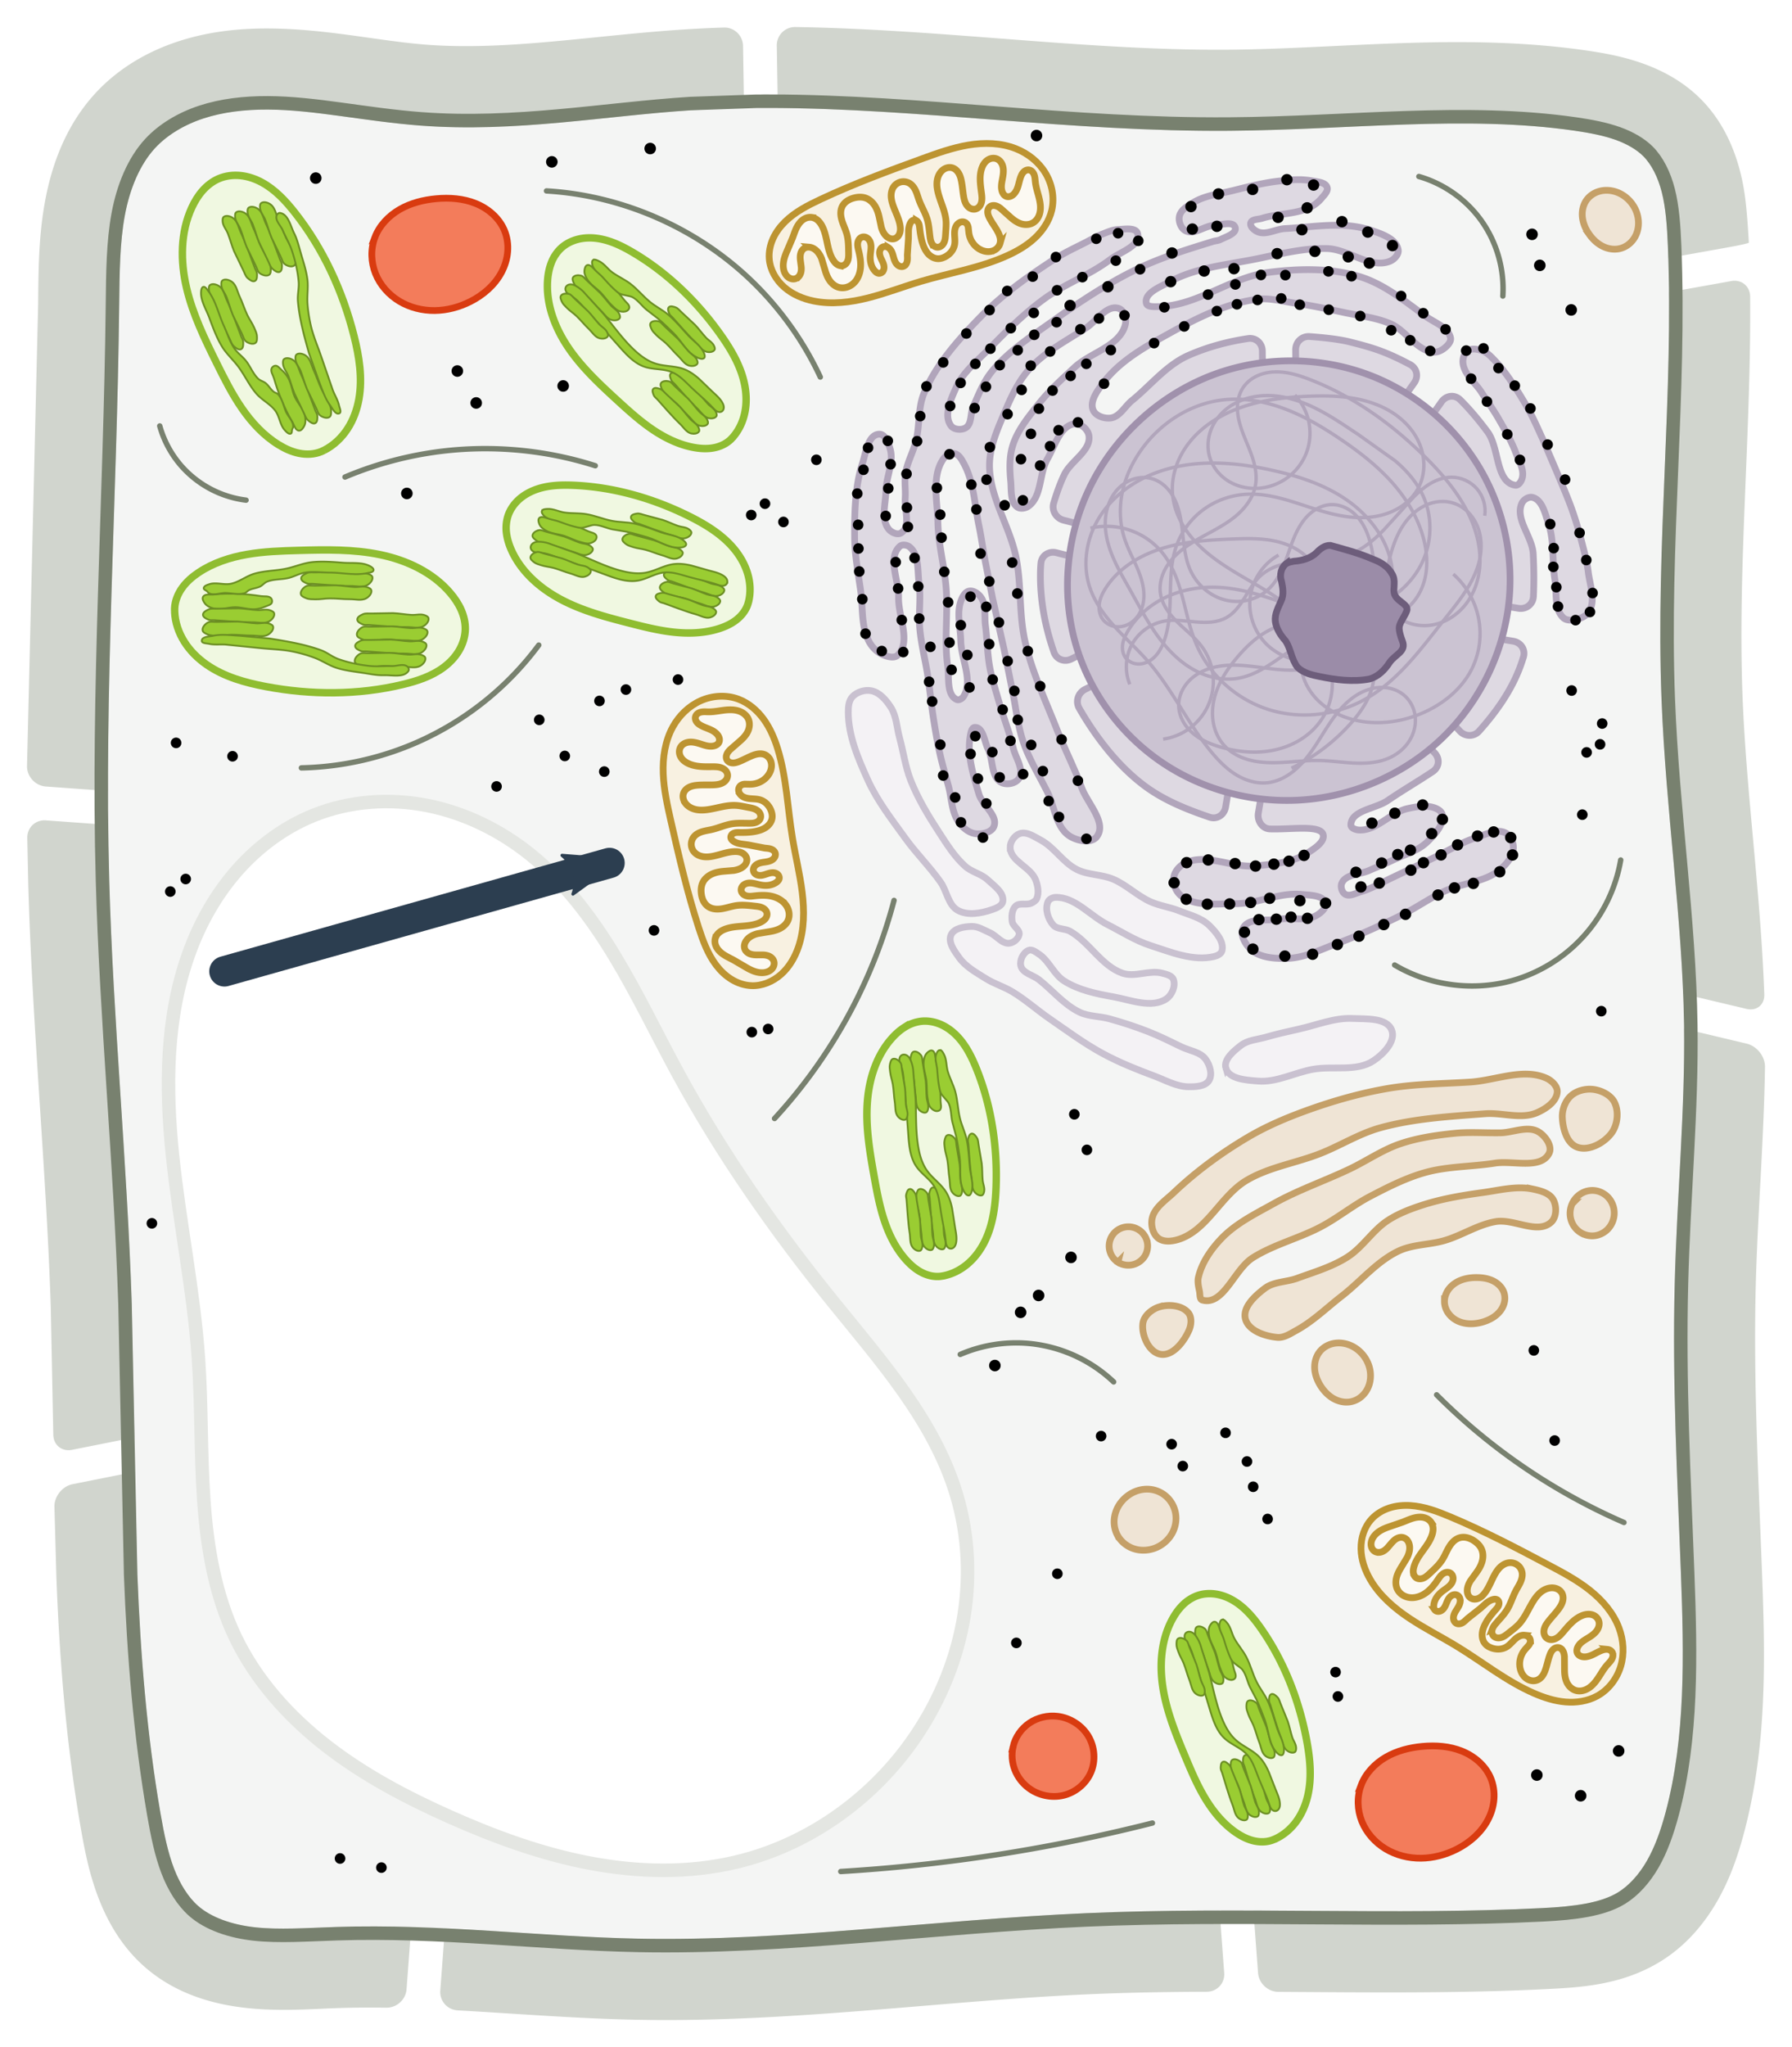 <?xml version="1.0" encoding="UTF-8" standalone="no"?>
<svg
   viewBox="0 0 265.498 303.102"
   height="1145.582"
   width="1003.457"
   version="1.1"
   id="svg804"
   sodipodi:docname="plant_cell_mito.svg"
   inkscape:version="1.1.2 (b8e25be833, 2022-02-05)"
   xmlns:inkscape="http://www.inkscape.org/namespaces/inkscape"
   xmlns:sodipodi="http://sodipodi.sourceforge.net/DTD/sodipodi-0.dtd"
   xmlns:xlink="http://www.w3.org/1999/xlink"
   xmlns="http://www.w3.org/2000/svg"
   xmlns:svg="http://www.w3.org/2000/svg">
  <sodipodi:namedview
     id="namedview806"
     pagecolor="#ffffff"
     bordercolor="#000000"
     borderopacity="0.25"
     inkscape:pageshadow="2"
     inkscape:pageopacity="0.0"
     inkscape:pagecheckerboard="0"
     showgrid="false"
     inkscape:zoom="1.8788991"
     inkscape:cx="659.96093"
     inkscape:cy="329.18213"
     inkscape:current-layer="svg804" />
  <style
     id="style2"><![CDATA[.B{fill:#f0f8e1}.C{stroke:#8fbd31}.D{fill:#9acd32}.E{stroke:#6b8e23}.F{stroke-width:.794}.G{stroke-width:.191}.H{stroke-linejoin:round}.I{fill:#efe4d5}.J{stroke:#c5a068}.K{stroke:#bd9431}.L{fill:#f8f1e1}.M{fill:#fcf9f2}.N{stroke-linecap:round}]]></style>
  <defs
     id="defs18">
    <marker
       id="A"
       refX="0"
       refY="0"
       orient="auto"
       overflow="visible">
      <path
         transform="scale(-.6)"
         d="M8.719 4.034L-2.207.016 8.719-4.002c-1.745 2.372-1.735 5.617 0 8.035z"
         fill="#2c3e50"
         fill-rule="evenodd"
         stroke="#2c3e50"
         stroke-width=".625"
         class="H"
         id="path4" />
    </marker>
    <path
       id="B"
       d="M38.532 25.569c-.713-.001-1.426.001-2.138.007l-9.733.338c-12.68.808-25.976 3.325-39.916 2.265-8.222-.625-15.72-2.346-22.697-2.373-3.482-.014-6.839.381-9.85 1.369-2.99.981-5.69 2.595-7.611 4.688-2.387 2.6-3.936 6.343-4.695 10.418-.767 4.112-.802 8.641-.855 13.463-.316 28.672-2.257 57.078-1.475 85.228.575 20.701 2.636 41.565 3.336 62.717l.834 40.041c.456 11.976 1.422 23.872 3.438 35.523.53 3.064 1.115 5.889 2.053 8.342.929 2.431 2.245 4.531 3.846 5.936 2.149 1.886 5.42 3.022 9.002 3.412 3.633.395 7.689.103 12.123-.043 15.376-.505 30.27 1.444 44.74 1.73 21.74.429 43.823-2.789 66.439-3.775 22.858-.997 45.419.348 67.561-.754 4.746-.236 8.902-.756 11.701-2.483 1.78-1.097 3.384-2.882 4.613-5.026 1.241-2.164 2.15-4.728 2.891-7.517 2.959-11.141 2.741-23.308 2.269-35.723-.534-14.06-1.281-28.278-.914-42.65.335-13.094 1.563-25.863 1.383-38.354-.226-15.702-2.699-31.718-3.336-48.26-.883-22.908 1.828-45.307.939-67.141-.123-3.014-.325-5.769-.935-8.166-.602-2.365-1.647-4.428-3.002-5.782-1.089-1.088-2.655-2.001-4.477-2.652-1.838-.656-3.964-1.071-6.291-1.407-16.285-2.346-33.498-.13-51.283.008-23.21.179-45.852-3.338-67.96-3.382z" />
    <path
       id="C"
       d="M149.196-70.633v.31c-.031.699-.312 1.373-.726 1.936s-.956 1.024-1.539 1.41c-1.354.896-2.934 1.406-4.534 1.683s-3.229.329-4.853.374c-2.552.07-5.13.119-7.631-.395s-4.951-1.643-6.611-3.583c-.409-.478-.767-1.003-1.022-1.578a4.28 4.28 0 0 1-.386-1.831c.018-.701.242-1.391.603-1.992s.858-1.116 1.421-1.534c1.126-.837 2.493-1.282 3.857-1.608 4.198-1.002 8.609-.99 12.85-.196 1.963.368 3.938.92 5.579 2.058.821.569 1.548 1.282 2.083 2.126s.87 1.821.908 2.819z" />
    <path
       id="D"
       d="M125.379-72.421c-.146-.174-.316-.456-.2-.651.179-.304.685-.177 1.036-.217.791-.09 1.593-.081 2.389-.05.677.026 1.351.102 2.021.2.314.046.711-.041.935.184.104.104.124.293.083.434-.073.254-.305.461-.54.582-.288.149-.64.119-.964.127-.622.016-1.239-.125-1.86-.151-.676-.029-1.374.155-2.031-.007-.317-.078-.66-.2-.869-.451z" />
    <path
       id="E"
       d="M125.463-71.792c.245-.145.567-.053.852-.067l1.963-.033c.592.023 1.179.135 1.771.167.398.022.819-.116 1.194.017.153.054.357.14.384.301.048.284-.219.581-.468.727-.453.264-1.046.087-1.57.092-.632.006-1.264-.083-1.896-.075-.448.006-.893.1-1.341.087-.285-.008-.585.004-.849-.104-.199-.082-.475-.184-.51-.397-.046-.281.224-.569.47-.714z" />
    <path
       id="F"
       d="M139.668-70.948c-.006-.244.311-.402.535-.501.261-.115.567-.053.852-.067l1.963-.033c.592.023 1.179.135 1.771.167.398.022.819-.116 1.194.017.153.054.357.14.384.301.048.284-.219.581-.468.727-.453.264-1.046.087-1.57.092-.632.006-1.264-.039-1.896-.075l-1.696-.125c-.173-.012-.357.031-.518-.033-.223-.09-.545-.227-.551-.468z" />
    <path
       id="G"
       d="M125.244-73.88c.026-.208.318-.291.516-.361.593-.21 1.259-.047 1.882-.134.762-.106 1.496-.383 2.26-.471.954-.11 1.923.019 2.88-.067.792-.071 1.562-.324 2.355-.371 1.008-.06 2.019.054 3.027.113.873.051 1.831-.176 2.616.209.138.068.321.188.311.341-.016.239-.322.386-.549.465-1.155.404-2.446-.099-3.669-.106-.762-.004-1.525-.01-2.285.04l-1.556.175c-.659.05-1.343-.1-1.98.075-.229.063-.418.228-.627.342-.204.111-.39.263-.611.332-.253.079-.527.077-.792.085-.598.02-1.196-.038-1.793-.074-.528-.031-1.111.116-1.582-.123-.185-.094-.431-.267-.405-.472z" />
    <path
       id="H"
       d="M127.186-70.717l2.862.183c1.739.192 3.472.531 5.22.478.869-.026 1.753-.156 2.529-.549.884-.448 1.58-1.216 2.48-1.63.613-.282 1.294-.387 1.968-.42l2.024-.006c.532-.009 1.077-.047 1.583.118.163.053.324.13.44.257.058.063.103.139.127.221a.44.44 0 0 1 0 .254c-.027.085-.083.159-.152.215s-.152.093-.238.115c-.172.045-.353.033-.531.024-1.094-.053-2.189.045-3.284.047-.878.002-1.787-.051-2.599.283-.446.184-.838.476-1.219.772s-.762.6-1.195.812c-.966.473-2.092.448-3.166.378l-3.137-.237-2.799-.163c-.571-.041-1.151-.092-1.713.022-.216.044-.431.113-.651.109-.11-.002-.221-.023-.32-.071s-.185-.127-.233-.226-.056-.226-.026-.337.095-.211.178-.291c.165-.16.393-.237.617-.288a3.71 3.71 0 0 1 1.236-.071z" />
    <path
       id="I"
       d="M-45.557 101.609c-.009-.387.491-.638.843-.795.411-.182.895-.084 1.344-.106l3.095-.053c.934.036 1.859.214 2.792.265.627.034 1.291-.184 1.884.027.242.086.563.223.606.477.076.45-.345.922-.738 1.152-.714.419-1.65.138-2.476.146-.997.009-1.994-.062-2.99-.119l-2.674-.199c-.272-.019-.564.05-.817-.053-.352-.143-.86-.36-.869-.742z" />
    <path
       id="J"
       d="M-44.872 102.775c.387-.23.895-.084 1.344-.106l3.095-.053c.934.036 1.859.214 2.792.265.627.034 1.291-.184 1.884.027.242.086.563.223.606.477.076.45-.345.922-.738 1.152-.714.419-1.65.138-2.476.146-.997.009-1.993-.132-2.99-.119-.706.009-1.409.159-2.115.139-.449-.013-.923.007-1.338-.165-.314-.13-.749-.292-.804-.629-.073-.446.354-.902.741-1.132z" />
    <path
       id="K"
       d="M178.535-55.261c.242-1.009.775-1.937 1.476-2.701s1.567-1.368 2.498-1.825c1.862-.914 3.952-1.24 6.011-1.488 5.372-.647 10.787-.841 16.196-1.002 2.379-.071 4.773-.135 7.125.23s4.682 1.186 6.51 2.71c1.478 1.232 2.593 2.921 3.027 4.796s.161 3.925-.851 5.561c-.85 1.374-2.177 2.413-3.643 3.092s-3.07 1.016-4.676 1.19c-4.439.48-8.909-.252-13.371-.385-2.726-.081-5.458.062-8.178-.13s-5.47-.739-7.836-2.096c-1.401-.804-2.66-1.902-3.483-3.292s-1.182-3.088-.806-4.659z" />
    <path
       id="L"
       d="M186.472-59.137a1.79 1.79 0 0 1 .704.712c.166.295.263.625.32.958.152.887.032 1.795-.067 2.69s-.174 1.815.065 2.683c.075.274.184.544.364.763.09.11.198.206.321.277a.94.94 0 0 0 .403.127c.189.013.381-.039.545-.134s.304-.23.416-.383c.224-.307.338-.678.451-1.04.273-.876.563-1.761.61-2.678.036-.712-.075-1.425-.056-2.139.009-.357.052-.715.159-1.055s.282-.663.533-.916c.266-.269.612-.452.977-.553s.748-.122 1.126-.093c.563.043 1.13.202 1.579.546.479.367.791.923.94 1.508s.147 1.199.084 1.799l-.171 1.54c-.019.516.047 1.05.299 1.501.098.176.225.337.382.462a1.11 1.11 0 0 0 .546.239c.204.026.415-.016.6-.106s.345-.228.472-.39c.254-.324.373-.734.433-1.142.146-1.005-.042-2.025-.064-3.04-.011-.515.022-1.037.185-1.526s.465-.943.903-1.214c.363-.224.809-.311 1.229-.238s.811.305 1.076.639c.301.38.432.87.478 1.353s.016.969.034 1.454c.038 1.017.287 2.023.256 3.04-.026.858-.252 1.696-.416 2.539-.064.33-.119.669-.064 1.001a1.25 1.25 0 0 0 .174.469c.091.141.218.261.369.334.204.097.446.103.662.038s.409-.199.564-.363c.311-.328.473-.766.642-1.186.233-.581.491-1.154.641-1.761.332-1.346.11-2.76.18-4.144.031-.613.122-1.232.371-1.792s.67-1.062 1.23-1.315a1.79 1.79 0 0 1 .779-.165c.267.007.535.084.758.231.339.224.557.6.657.994s.09.807.047 1.211c-.083.787-.288 1.556-.408 2.339-.072.473-.112.968.038 1.423.075.227.197.441.37.607s.396.282.634.309.479-.037.684-.158.374-.299.503-.499c.258-.4.357-.88.446-1.348.228-1.204.444-2.469 1.191-3.441.185-.241.402-.461.656-.628s.546-.282.849-.307c.393-.032.803.095 1.088.367.172.164.296.374.369.6s.095.466.079.703c-.042.621-.339 1.193-.64 1.737-.167.301-.338.603-.459.925s-.191.671-.149 1.013c.031.251.129.503.32.668.163.141.383.207.599.205s.427-.07.617-.172c.421-.224.739-.603 1.008-.997s.504-.814.816-1.175c.176-.203.381-.389.627-.496a1.05 1.05 0 0 1 .391-.09c.134-.003.27.024.39.084a.87.87 0 0 1 .378.397c.082.167.117.355.121.541.008.372-.105.735-.179 1.1-.205 1.009-.117 2.058-.288 3.074-.093.552-.266 1.098-.583 1.559s-.79.83-1.337.946c-.571.122-1.18-.042-1.664-.367-.542-.365-.934-.912-1.261-1.478l-.98-1.696c-.16-.228-.342-.448-.578-.597-.118-.075-.248-.131-.385-.157a.85.85 0 0 0-.414.02c-.155.049-.292.148-.395.273s-.174.275-.216.432c-.084.314-.052.646.003.966.129.744.383 1.461.512 2.205a3.55 3.55 0 0 1 .058.91c-.026.304-.113.606-.282.86a1.58 1.58 0 0 1-.69.568c-.277.119-.586.162-.887.135-.602-.054-1.157-.387-1.56-.837-.346-.386-.592-.861-.716-1.364s-.128-1.035-.02-1.543l.153-.705c.029-.239.007-.494-.121-.698a.83.83 0 0 0-.515-.356c-.209-.048-.431-.021-.629.062a1.39 1.39 0 0 0-.51.381c-.139.162-.247.351-.331.547-.265.617-.311 1.319-.64 1.904-.189.335-.465.617-.788.826a2.88 2.88 0 0 1-1.069.41c-.373.065-.764.062-1.12-.067-.497-.179-.886-.593-1.116-1.068s-.312-1.01-.328-1.538c-.026-.854.116-1.703.291-2.539.057-.272.118-.552.066-.825-.026-.136-.082-.269-.171-.375a.58.58 0 0 0-.354-.203.62.62 0 0 0-.365.07c-.112.057-.209.14-.296.231-.262.272-.44.614-.577.966l-.363 1.072-.917 2.272c-.093.299-.165.609-.322.88-.078.135-.179.26-.303.355a.81.81 0 0 1-.431.169c-.144.01-.289-.027-.415-.096s-.234-.17-.318-.287c-.167-.234-.237-.526-.257-.814-.026-.37.025-.742.017-1.113-.004-.186-.023-.372-.072-.551s-.13-.351-.25-.493a.95.95 0 0 0-.312-.247.77.77 0 0 0-.389-.077.76.76 0 0 0-.332.107.91.91 0 0 0-.258.235c-.141.187-.212.42-.235.654-.053.548.149 1.098.085 1.645-.032.273-.137.548-.341.732a.77.77 0 0 1-.362.187c-.135.027-.279.012-.402-.049a.71.71 0 0 1-.227-.185c-.063-.076-.113-.161-.157-.249-.192-.386-.263-.825-.24-1.256s.139-.852.304-1.25c.226-.544.549-1.068.59-1.656.02-.294-.036-.6-.201-.844-.082-.122-.191-.228-.318-.301s-.274-.115-.422-.113c-.196.003-.386.083-.538.206s-.266.29-.345.469c-.159.358-.18.759-.212 1.149-.067.824-.195 1.655-.524 2.414s-.875 1.448-1.615 1.817a2.56 2.56 0 0 1-1.238.275c-.427-.017-.851-.156-1.195-.409-.432-.318-.722-.801-.879-1.314s-.187-1.056-.173-1.592l.05-1.865c-.039-.621-.203-1.257-.604-1.733-.164-.195-.368-.361-.603-.461a1.19 1.19 0 0 0-.749-.072c-.322.08-.591.315-.768.595s-.273.605-.34.93l-.19.977c-.081.322-.205.639-.417.895-.111.134-.245.249-.398.332a1.11 1.11 0 0 1-.498.136c-.177.004-.355-.039-.513-.119s-.297-.196-.409-.334c-.224-.275-.336-.63-.358-.984-.031-.484.097-.968.308-1.405s.502-.829.813-1.201l1.559-1.77c.49-.597.931-1.251 1.552-1.71.31-.23.664-.407 1.044-.478a1.74 1.74 0 0 1 1.127.15z" />
  </defs>
  <g
     transform="translate(75.625 -10.58)"
     id="g802">
    <use
       xlink:href="#B"
       fill="#f4f5f4"
       id="use20" />
    <path
       d="M39.462 17.352l.149 9.224c21.67.175 43.952 3.54 66.889 3.363 17.867-.138 35.028-2.336 51.135-.016 2.302.332 4.362.737 6.099 1.358 1.718.613 3.151 1.465 4.109 2.422 1.191 1.19 2.172 3.086 2.742 5.326.58 2.277.784 4.964.906 7.963l.064 1.796 9.175-1.645c1.522-.273 2.754-.559 2.751-.638-.299-5.208-.59-7.774-1.268-10.436-.957-3.757-2.704-7.672-5.891-10.856-2.56-2.557-5.587-4.173-8.552-5.232-2.945-1.052-5.806-1.556-8.426-1.934-18.278-2.633-36.066-.238-52.938-.107-20.854.161-42.244-3.014-64.191-3.358-1.546-.024-2.78 1.225-2.755 2.772zm-7.846-2.694c-1.88.061-3.765.148-5.653.269-13.569.865-26.348 3.188-38.385 2.273-7.095-.539-14.854-2.37-23.486-2.404-4.325-.017-8.86.453-13.326 1.918-4.49 1.473-8.844 3.953-12.287 7.703-4.263 4.642-6.39 10.374-7.41 15.848-1.012 5.429-.99 10.602-1.043 15.357l-1.65 68.412c-.007 1.546 1.244 2.89 2.787 3.002l9.212.667c-.029-23.762 1.385-47.742 1.652-71.948.053-4.828.095-9.298.84-13.291.736-3.948 2.232-7.515 4.451-9.932 1.786-1.944 4.336-3.479 7.191-4.416 2.88-.945 6.132-1.334 9.537-1.32 6.83.027 14.302 1.737 22.625 2.369 14.111 1.072 27.456-1.459 40.056-2.262 2.618-.167 5.247-.264 7.883-.307l-.149-9.209c-.025-1.546-1.299-2.779-2.845-2.729zm149.261 37.538l-9.219 1.653c.188 19.574-1.897 39.679-1.104 60.279.577 14.979 2.635 29.463 3.201 43.607l9.372 2.229c1.505.358 2.697-.605 2.641-2.151-.55-15.162-2.672-29.825-3.223-44.146-.74-19.212 1.29-38.947 1.126-59.165-.013-1.546-1.271-2.579-2.793-2.306zm-252.458 82.452l.136 6.63c.59 21.22 2.656 42.103 3.34 62.775l.376 18.945c.021 1.546 1.267 2.555 2.784 2.253l9.224-1.837-.392-19.758c-.702-21.196-2.762-42.059-3.336-62.713l-.154-8.226-9.217-.668c-1.542-.112-2.783 1.051-2.761 2.598zm245.474 28.259c.136 12.246-1.056 24.822-1.387 37.772-.369 14.424.38 28.665.914 42.715.471 12.405.674 24.47-2.237 35.43-.728 2.742-1.614 5.222-2.793 7.277-1.165 2.031-2.668 3.686-4.274 4.676-2.534 1.563-6.508 2.101-11.23 2.336-14.081.701-28.362.409-42.81.365l.689 9.224c.115 1.542 1.462 2.798 3.009 2.807 13.098.075 26.342.255 39.708-.41 5.003-.249 11.177-.559 16.931-4.108 3.72-2.294 6.437-5.524 8.385-8.92 1.934-3.372 3.105-6.863 3.982-10.168 3.493-13.153 3.107-26.441 2.631-38.967-.538-14.164-1.263-28.15-.91-41.951.27-10.557 1.195-21.356 1.371-32.422.025-1.546-1.192-3.09-2.696-3.448zm-229.542 65.593l-9.217 1.836c-1.517.302-2.726 1.8-2.695 3.347l.291 10.468c.468 12.289 1.462 24.672 3.592 36.98.561 3.242 1.234 6.781 2.615 10.397 1.392 3.642 3.516 7.338 6.871 10.281 4.497 3.945 10.009 5.533 15.072 6.084 5.002.545 9.583.148 13.676.013a147.98 147.98 0 0 1 7.044-.052c1.546.023 2.893-1.189 3.008-2.731l.688-9.204c-3.679-.107-7.389-.13-11.134-.007-4.465.147-8.474.433-11.983.051-3.448-.375-6.518-1.473-8.457-3.174-1.445-1.267-2.689-3.224-3.576-5.545-.897-2.348-1.472-5.11-2-8.158-2.006-11.592-2.969-23.444-3.424-35.393l-.37-15.193zm160.711 64.976c-6.545.013-13.122.105-19.732.393-22.684.989-44.746 4.202-66.377 3.775-9.332-.184-18.881-1.068-28.66-1.531l-.687 9.202c-.115 1.542 1.044 2.851 2.588 2.936 8.647.476 17.483 1.211 26.523 1.389 22.953.453 45.27-2.83 67.137-3.783 5.736-.25 11.506-.343 17.305-.365 1.546-.006 2.707-1.256 2.591-2.798z"
       fill="#d1d5ce"
       id="path22" />
    <path
       d="M117.002 37.184c-.974-.013-1.957.087-2.922.185-2.374.242-4.701.841-7.016 1.42-1.97.493-4.088.713-5.836 1.746-.854.505-1.928 1.113-2.121 2.086-.149.751.223 1.754.898 2.116 1.284.689 2.842-.74 4.297-.798 1.029-.041 2.777-.666 3.074.32.27.895-1.331 1.36-2.164 1.785-.351.179-.769.18-1.146.297-3.763 1.165-7.563 2.313-11.111 4.023-4.386 2.113-8.483 4.814-12.445 7.643-3.222 2.3-6.663 4.485-9.165 7.552-1.257 1.541-1.992 3.451-2.793 5.272-.44 1-.167 2.514-1.097 3.087-.618.381-1.717.303-2.163-.271-1.158-1.491-.056-3.893.707-5.62 1.065-2.409 3.299-4.117 5.134-6.007 2.446-2.52 4.979-4.99 7.801-7.081 3.094-2.292 6.848-3.598 9.917-5.923 1.49-1.129 4.582-2.058 4.072-3.856-.268-.946-1.906-.645-2.889-.604-.833.035-1.623.408-2.399.713-.792.312-1.53.746-2.286 1.136-1.597.825-3.247 1.567-4.753 2.548-3.872 2.522-7.703 5.219-10.93 8.526-3.276 3.357-6.546 6.986-8.382 11.302-.93 2.186-.618 4.721-1.182 7.03-.402 1.645-1.289 3.163-1.564 4.834-.198 1.204.031 2.442-.049 3.66-.114 1.736.848 4.235-.611 5.184-.54.351-1.445-.067-1.845-.571-1.177-1.483-.433-3.772-.402-5.665.034-2.06 1.187-4.16.641-6.147-.246-.896-.737-2.293-1.665-2.237-1.644.1-1.939 2.725-2.446 4.292-1.117 3.452-1.178 7.192-1.172 10.82.004 2.724.531 5.424.905 8.122.348 2.507.036 5.266 1.244 7.49.471.867 1.267 1.639 2.187 1.996.639.248 1.568.48 2.056-.001 2.031-2.003.066-5.704.121-8.556.049-2.52-1.681-5.866.187-7.558.365-.331 1.097-.206 1.474.11 1.418 1.188 1.129 3.541 1.375 5.374.299 2.23-.096 4.509.112 6.749.219 2.37.838 4.686 1.195 7.039.315 2.08.505 4.179.834 6.257.27 1.708.557 3.416.934 5.104.36 1.613.825 3.2 1.264 4.792.502 1.821.453 3.92 1.566 5.445.595.815 1.513 1.58 2.517 1.684.953.099 2.314-.183 2.668-1.073.653-1.646-1.721-3.126-2.227-4.823-.827-2.772-1.775-5.734-1.275-8.583.083-.471.203-1.251.682-1.263 1.252-.033 1.396 2.088 1.956 3.208.792 1.587.401 4.11 1.967 4.943.779.415 2.097.172 2.587-.562.851-1.275-.46-3.034-.823-4.523-.596-2.439-1.527-4.785-2.217-7.199-.454-1.589-.968-3.167-1.265-4.792-.373-2.04-.371-4.132-.643-6.187-.184-1.394.152-3.025-.67-4.166-.382-.531-1.097-1.031-1.739-.909-.596.114-.976.81-1.191 1.378-.703 1.864-.097 3.985-.053 5.976.06 2.743 1.853 5.87.436 8.22-.198.328-.696.644-1.043.482-1.539-.72-1.085-3.241-1.324-4.923-.537-3.776.052-7.637-.223-11.441-.238-3.306-1.171-6.553-1.235-9.867-.061-3.139-.973-6.797.805-9.385.346-.503 1.047-.907 1.647-.8.648.115 1.052.847 1.369 1.424 1.533 2.788 1.612 6.159 2.265 9.273.346 1.647.564 3.319.874 4.973l1.166 5.866 1.694 7.52 1.225 6.077c.528 2.547.783 5.17 1.626 7.631.884 2.581 2.348 4.926 3.562 7.37 1.087 2.188 1.257 5.236 3.331 6.527 1.127.701 3.187 1.122 3.982.059 1.533-2.049-1.397-4.927-2.278-7.329-1.072-2.922-2.512-5.697-3.652-8.593-1.672-4.245-3.645-8.42-4.676-12.865-.947-4.084-.538-8.39-1.347-12.504-.915-4.656-3.94-8.933-3.944-13.677-.002-2.749 1.201-5.395 2.271-7.927.948-2.245 2.006-4.53 3.634-6.343 2.315-2.576 5.518-4.197 8.413-6.098 1.569-1.03 3.068-3.476 4.844-2.869.817.279 1.164 1.57.953 2.407-.802 3.174-5.119 4.093-7.52 6.318-1.878 1.74-3.792 3.473-5.374 5.486-1.469 1.868-3.051 3.785-3.77 6.05-.538 1.694-.48 3.553-.31 5.322.125 1.308-.097 3.058.974 3.82.456.325 1.225.192 1.675-.141 2.013-1.491 1.537-4.808 2.787-6.979 1.1-1.911 1.888-4.976 4.081-5.205.894-.093 1.927.846 2.066 1.734.353 2.256-2.667 3.736-3.649 5.797-.635 1.332-1.146 2.783-1.567 4.202-.33 1.112.359 2.258 1.483 2.543l8.894 2.26-1.214 4.778-8.756-2.226c-1.124-.286-2.203.41-2.302 1.565-.042.492-.068.984-.075 1.478-.045 3.392.502 6.821 1.486 10.068a47.54 47.54 0 0 0 .514 1.592c.375 1.097 1.562 1.549 2.598 1.027l7.954-4.005 2.217 4.403-8.144 4.101c-1.036.522-1.45 1.784-.876 2.791.566.992 1.167 1.961 1.802 2.904 2.19 3.249 4.811 6.318 7.96 8.649 2.832 2.096 6.193 3.442 9.53 4.575l.034.012c1.099.371 2.174-.35 2.365-1.494l1.315-7.861 4.862.813-1.326 7.927c-.191 1.144.572 2.317 1.728 2.355 3.065.101 7.19-.598 7.829.702.47 1.139-1.274 2.223-2.313 2.885-2.227 1.419-5.066 1.631-7.695 1.881-3.392.322-7.07-1.841-10.209-.515-.86.364-1.674 1.188-1.849 2.105a3.09 3.09 0 0 0 .992 2.785c2.109 1.738 5.375 1.208 8.108 1.224 3.315.02 6.554-1.712 9.851-1.368 1.23.128 3.119.078 3.49 1.258.224.714-.65 1.454-1.296 1.832-1.595.934-3.694.265-5.515.578-1.81.311-4.482-.327-5.358 1.287-.54.994.294 2.44 1.134 3.198 1.373 1.239 3.543 1.36 5.392 1.311 2.593-.069 5.02-1.339 7.454-2.237 3.268-1.205 6.443-2.663 9.562-4.214 2.14-1.064 4.101-2.469 6.264-3.485 2.667-1.253 5.978-1.312 8.239-3.2.97-.81 1.944-1.969 1.979-3.232.023-.842-.441-1.856-1.199-2.225-1.34-.653-2.988.305-4.41.754-2.169.686-4.11 1.949-6.163 2.928l-6.068 2.906c-1.597.74-3.128 1.666-4.818 2.157-.741.215-1.643.754-2.29.334-.477-.31-.701-1.127-.462-1.643.62-1.341 2.678-1.248 4.027-1.852 1.143-.512 2.315-.959 3.443-1.503 1.771-.854 3.812-1.382 5.214-2.761 1.084-1.066 2.448-2.496 2.199-3.995-.081-.487-.634-.824-1.096-.998-1.258-.472-2.718-.203-4.031.083-2.601.566-4.678 3.41-7.328 3.17-.437-.04-1.094-.292-1.093-.73.002-2.179 3.648-2.388 5.445-3.621 2.174-1.492 4.487-2.827 6.685-4.297.964-.645 1.082-1.894.294-2.745l-5.776-6.241 3.618-3.348 5.869 6.34c.788.851 2.085.87 2.859.006 2.495-2.785 4.697-5.888 6.014-9.342.202-.53.386-1.066.553-1.608.342-1.108-.38-2.179-1.525-2.368l-9.322-1.532.799-4.864 9.307 1.53c1.145.188 2.165-.596 2.223-1.754.104-2.107.075-4.221-.032-6.3-.131-2.557-2.743-5.166-1.681-7.496.251-.552 1.015-1.022 1.6-.864 1.446.393 1.848 2.426 2.334 3.843.913 2.662.501 5.612.966 8.388.315 1.879-.153 4.275 1.235 5.58.445.418 1.21.405 1.808.284.802-.163 1.699-.576 2.085-1.298.901-1.685.049-3.833-.186-5.729-.192-1.548-.603-3.063-.994-4.573-.394-1.522-.839-3.033-1.359-4.517-.661-1.887-1.469-3.719-2.234-5.566l-2.118-4.949c-.828-1.799-1.614-3.628-2.629-5.328-1.367-2.291-2.783-4.605-4.635-6.526-.504-.523-1.043-1.089-1.73-1.325-.673-.232-1.542-.414-2.135-.021-.539.357-.792 1.15-.737 1.794.147 1.717 1.823 2.924 2.749 4.378.844 1.326 1.775 2.599 2.557 3.963.927 1.615 1.872 3.24 2.525 4.984.453 1.209 1.285 2.507.951 3.754-.127.473-.539 1.126-1.024 1.055-2.938-.43-2.339-5.519-4.112-7.9-1.233-1.656-2.573-3.279-4.053-4.747-.823-.817-2.086-.657-2.757.289l-5.827 8.221-4.021-2.85 5.791-8.17c.671-.946.397-2.179-.628-2.722-3.765-1.993-5.659-2.514-8.917-3.341-1.66-.421-4.161-.666-5.953-.794-1.157-.083-2.086.824-2.074 1.984l.108 9.936-4.929.054-.106-9.83c-.013-1.16-.96-2.019-2.108-1.849-3.052.451-6.043 1.267-8.827 2.488-3.277 1.438-5.609 4.445-8.39 6.697-1.053.853-1.799 2.403-3.142 2.581-.942.125-2.23-.297-2.598-1.173-.55-1.311.624-2.862 1.474-4.001 2.488-3.332 6.359-5.449 9.997-7.462 3.987-2.206 8.232-4.321 12.746-4.936 1.871-.255 3.768.29 5.636.56 2.445.353 4.867.86 7.282 1.383 2.331.505 4.764.742 6.95 1.693 2.326 1.012 3.829 3.991 6.359 4.18.716.053 1.449-.394 1.955-.903.312-.313.645-.772.551-1.204-.345-1.591-2.373-2.243-3.691-3.198-3.097-2.243-6.179-4.792-9.84-5.895-4.284-1.29-8.971-1.174-13.409-.609-5.701.727-10.73 5.062-16.477 5.077-.576.001-1.529.061-1.656-.501-.351-1.566 2.159-2.466 3.57-3.229 3.848-2.082 8.409-2.459 12.697-3.332 3.473-.707 6.977-1.637 10.52-1.536 3.149.089 6.312 3.011 9.257 1.894.661-.251 1.384-.998 1.273-1.696-.269-1.694-2.581-2.427-4.213-2.957-3.991-1.296-8.396-.417-12.587-.198-1.339.07-2.751.988-3.993.482-.521-.212-1.196-.77-1.057-1.314.148-.58 1.089-.506 1.659-.687 2.287-.725 4.848-.563 7.021-1.581.689-.323 1.326-.802 1.81-1.389.39-.473 1.036-1.07.822-1.644-.284-.762-1.454-.779-2.252-.937-.571-.113-1.152-.161-1.736-.169z"
       fill="#ded9e2"
       stroke="#b1a5bb"
       paint-order="markers fill stroke"
       id="path24" />
    <use
       xlink:href="#B"
       fill="none"
       stroke="#78816f"
       stroke-width="2"
       id="use26" />
    <path
       d="M84.089 107.071c-2.661-8.081-1.856-17.2 1.983-24.792 3.755-7.427 10.374-13.37 18.181-16.256s16.722-2.669 24.357.642a32.64 32.64 0 0 1 14.876 13.033c3.45 5.743 5.054 12.577 4.516 19.255-.642 7.97-4.359 15.645-10.18 21.127s-13.686 8.729-21.677 9.001c-6.947.236-13.963-1.757-19.706-5.672s-10.176-9.738-12.35-16.339z"
       fill="#cbc3d2"
       stroke="#6d5d7b"
       paint-order="markers fill stroke"
       id="path28"
       style="font-variation-settings:normal;opacity:1;vector-effect:none;fill:#cbc3d2;fill-opacity:1;stroke:#a091ac;stroke-width:1;stroke-linecap:butt;stroke-linejoin:miter;stroke-miterlimit:4;stroke-dasharray:none;stroke-dashoffset:0;stroke-opacity:1;-inkscape-stroke:none;marker:none;marker-start:none;marker-mid:none;marker-end:none;paint-order:markers fill stroke;stop-color:#000000;stop-opacity:1" />
    <path
       d="M50.052 116.031c.009 3.486 1.457 6.874 2.901 10.047 1.421 3.124 3.57 5.87 5.578 8.653 1.617 2.24 3.605 4.198 5.196 6.457.944 1.339 1.13 3.405 2.568 4.191 1.467.802 3.434.443 5.015-.102.648-.223 1.538-.557 1.644-1.234.204-1.298-1.313-2.325-2.277-3.218-.935-.866-2.328-1.118-3.28-1.965-1.613-1.436-2.773-3.324-3.952-5.133-1.572-2.411-3.071-4.905-4.133-7.58-.807-2.033-1.089-4.237-1.666-6.347-.409-1.495-.438-3.167-1.274-4.472-.682-1.064-1.642-2.208-2.879-2.467-.952-.199-2.112.155-2.792.851-.561.574-.65 1.436-.648 2.318zm23.984 20.081c.08 2.018 3.048 2.857 3.772 4.743.332.863.53 1.916.171 2.768-.135.321-.478.531-.792.682-.717.345-1.776-.112-2.347.442-.562.546-.612 1.52-.502 2.295.102.712 1.155 1.186 1.034 1.895-.11.642-.807 1.227-1.454 1.304-1.08.129-1.878-1.11-2.874-1.548-.873-.384-1.75-.965-2.703-.939-1.102.03-2.61.248-3.059 1.254-.488 1.095.51 2.414 1.211 3.386.965 1.338 2.501 2.171 3.896 3.053 1.263.799 2.733 1.228 4.011 2.002 1.924 1.166 3.614 2.683 5.467 3.96 2.603 1.793 5.152 3.692 7.934 5.193 2.418 1.305 4.984 2.328 7.559 3.287 1.682.626 3.344 1.601 5.138 1.605 1.043.002 2.436-.037 2.991-.92.564-.9.139-2.287-.482-3.149-.787-1.092-2.383-1.254-3.594-1.841-1.614-.783-3.224-1.585-4.893-2.241-1.891-.743-3.828-1.375-5.787-1.914-1.449-.398-3.047-.324-4.403-.972-2.318-1.108-3.997-3.227-6.018-4.812-.893-.7-2.449-.968-2.699-2.075-.187-.831.37-1.966 1.163-2.276.504-.197 1.073.262 1.524.561 1.515 1.002 2.197 2.999 3.732 3.97 2.146 1.359 4.75 1.901 7.251 2.345 2.592.461 5.705 1.773 7.893.309.844-.564 1.405-1.906 1.053-2.858-.226-.611-1.075-.789-1.705-.952-1.887-.489-4.007.654-5.847.011-3.132-1.095-4.884-4.585-7.774-6.215-.766-.432-1.896-.252-2.478-.912-.776-.88-1.25-2.349-.793-3.43.169-.399.68-.659 1.114-.672 2.9-.089 5.124 2.722 7.713 4.03 2.095 1.058 4.095 2.365 6.329 3.087 3.044.985 6.342 2.369 9.458 1.643.475-.111 1.069-.388 1.183-.862.326-1.35-.888-2.744-1.876-3.72-1.186-1.171-2.946-1.576-4.494-2.195-1.384-.554-2.905-.737-4.262-1.353-1.947-.882-3.52-2.48-5.487-3.318-1.719-.733-3.752-.602-5.416-1.453-2.039-1.043-3.306-3.262-5.327-4.341-.959-.512-2.095-1.317-3.12-.954-.795.282-1.447 1.255-1.413 2.098zm31.969 32.662c.511 1.616 3.038 1.734 4.727 1.876 2.784.234 5.445-1.262 8.196-1.749 2.962-.524 6.43.404 8.936-1.26 1.465-.973 3.344-2.89 2.707-4.529-.731-1.879-3.781-1.636-5.794-1.732-2.697-.129-5.31.984-7.947 1.567-1.649.364-3.298.741-4.922 1.206-1.233.352-2.637.418-3.656 1.197-1.084.83-2.659 2.123-2.247 3.425z"
       fill="#f4f2f5"
       stroke="#c9c1d0"
       paint-order="markers fill stroke"
       id="path30" />
    <path
       d="M33.466 286.288c-7.108 1.692-14.579 1.517-21.757.151s-14.09-3.897-20.763-6.874c-6.425-2.867-12.698-6.179-18.251-10.5s-10.385-9.696-13.433-16.038c-3.036-6.315-4.214-13.368-4.697-20.359s-.304-14.014-.795-21.004c-.707-10.076-2.799-20.004-3.841-30.051s-.988-20.445 2.461-29.939c1.616-4.449 3.975-8.649 7.103-12.202s7.037-6.448 11.434-8.202c5.292-2.111 11.209-2.522 16.797-1.411s10.841 3.714 15.275 7.291c5.107 4.119 9.105 9.459 12.495 15.076s6.216 11.552 9.353 17.314c6.498 11.936 14.321 23.119 22.865 33.688 7.185 8.887 15.09 17.716 18.373 28.662 1.843 6.143 2.114 12.732.926 19.034s-3.821 12.311-7.53 17.543c-6.212 8.763-15.564 15.331-26.014 17.819z"
       fill="#fff"
       stroke="#e4e6e2"
       stroke-width="2"
       id="path32" />
    <circle
       cy="37.185"
       cx="115.038"
       r=".844"
       paint-order="markers fill stroke"
       id="circle34" />
    <circle
       cy="38.629"
       cx="109.955"
       r=".844"
       paint-order="markers fill stroke"
       id="circle36" />
    <circle
       cy="39.295"
       cx="104.902"
       r=".844"
       paint-order="markers fill stroke"
       id="circle38" />
    <circle
       cy="41.166"
       cx="100.829"
       r=".844"
       paint-order="markers fill stroke"
       id="circle40" />
    <circle
       cy="44.501"
       cx="101.034"
       r=".844"
       paint-order="markers fill stroke"
       id="circle42" />
    <circle
       cy="44.088"
       cx="104.666"
       r=".844"
       paint-order="markers fill stroke"
       id="circle44" />
    <circle
       cy="42.764"
       cx="113.733"
       r=".844"
       paint-order="markers fill stroke"
       id="circle46" />
    <circle
       cy="41.359"
       cx="118.039"
       r=".844"
       paint-order="markers fill stroke"
       id="circle48" />
    <circle
       cy="37.976"
       cx="118.989"
       r=".844"
       paint-order="markers fill stroke"
       id="circle50" />
    <circle
       cy="44.595"
       cx="117.263"
       r=".844"
       paint-order="markers fill stroke"
       id="circle52" />
    <circle
       cy="43.399"
       cx="123.193"
       r=".844"
       paint-order="markers fill stroke"
       id="circle54" />
    <circle
       cy="44.941"
       cx="127.024"
       r=".844"
       paint-order="markers fill stroke"
       id="circle56" />
    <circle
       cy="46.94"
       cx="130.683"
       r=".844"
       paint-order="markers fill stroke"
       id="circle58" />
    <circle
       cy="48.61"
       cx="124.13"
       r=".844"
       paint-order="markers fill stroke"
       id="circle60" />
    <circle
       cy="49.534"
       cx="127.251"
       r=".844"
       paint-order="markers fill stroke"
       id="circle62" />
    <circle
       cy="47.799"
       cx="119.181"
       r=".844"
       paint-order="markers fill stroke"
       id="circle64" />
    <circle
       cy="48.137"
       cx="113.59"
       r=".844"
       paint-order="markers fill stroke"
       id="circle66" />
    <circle
       cy="50.358"
       cx="107.198"
       r=".844"
       paint-order="markers fill stroke"
       id="circle68" />
    <circle
       cy="50.712"
       cx="102.78"
       r=".844"
       paint-order="markers fill stroke"
       id="circle70" />
    <circle
       cy="52.284"
       cx="97.817"
       r=".844"
       paint-order="markers fill stroke"
       id="circle72" />
    <circle
       cy="48.039"
       cx="98.015"
       r=".844"
       paint-order="markers fill stroke"
       id="circle74" />
    <circle
       r=".786"
       cy="50.442"
       cx="93.288"
       id="M"
       paint-order="markers fill stroke" />
    <circle
       cy="53.038"
       cx="88.519"
       r=".844"
       paint-order="markers fill stroke"
       id="circle77" />
    <circle
       cy="55.816"
       cx="82.918"
       r=".844"
       paint-order="markers fill stroke"
       id="circle79" />
    <use
       xlink:href="#M"
       x="-3.596"
       y="-1.27"
       id="use81" />
    <use
       xlink:href="#M"
       x="-8.547"
       y="1.173"
       id="use83" />
    <use
       xlink:href="#M"
       x="-12.304"
       y="3.115"
       id="use85" />
    <use
       xlink:href="#M"
       x="-15.758"
       y="6.469"
       id="use87" />
    <use
       xlink:href="#M"
       x="-19.156"
       y="8.731"
       id="use89" />
    <use
       xlink:href="#M"
       x="-22.177"
       y="11.763"
       id="use91" />
    <use
       xlink:href="#M"
       x="-24.411"
       y="14.019"
       id="use93" />
    <use
       xlink:href="#M"
       x="-26.591"
       y="16.831"
       id="use95" />
    <use
       xlink:href="#M"
       x="-28.138"
       y="20.251"
       id="use97" />
    <use
       xlink:href="#M"
       x="-24.524"
       y="20.559"
       id="use99" />
    <use
       xlink:href="#M"
       x="-18.13"
       y="11.991"
       id="use101" />
    <use
       xlink:href="#M"
       x="-20.788"
       y="14.204"
       id="use103" />
    <use
       xlink:href="#M"
       x="-22.842"
       y="17.403"
       id="use105" />
    <use
       xlink:href="#M"
       x="-15.684"
       y="9.713"
       id="use107" />
    <use
       xlink:href="#M"
       x="-12.375"
       y="7.844"
       id="use109" />
    <use
       xlink:href="#M"
       x="-6.493"
       y="-4.513"
       id="use111" />
    <use
       xlink:href="#M"
       x="-3.26"
       y="-5.336"
       id="use113" />
    <use
       xlink:href="#M"
       x="-.271"
       y="-4.204"
       id="use115" />
    <use
       xlink:href="#M"
       x="-12.476"
       y="-1.8"
       id="use117" />
    <use
       xlink:href="#M"
       x="-19.687"
       y="3.218"
       id="use119" />
    <use
       xlink:href="#M"
       x="-25.736"
       y="9.517"
       id="use121" />
    <use
       xlink:href="#M"
       x="-15.911"
       y="1.094"
       id="use123" />
    <use
       xlink:href="#M"
       x="-22.303"
       y="6.048"
       id="use125" />
    <use
       xlink:href="#M"
       x="-29.169"
       y="13.8"
       id="use127" />
    <use
       xlink:href="#M"
       x="-31.653"
       y="17.352"
       id="use129" />
    <use
       xlink:href="#M"
       x="-32.574"
       y="21.75"
       id="use131" />
    <use
       xlink:href="#M"
       x="-33.042"
       y="25.467"
       id="use133" />
    <use
       xlink:href="#M"
       x="-34.606"
       y="30.301"
       id="use135" />
    <use
       xlink:href="#M"
       x="-34.55"
       y="35.297"
       id="use137" />
    <use
       xlink:href="#M"
       x="-34.403"
       y="38.152"
       id="use139" />
    <use
       xlink:href="#M"
       x="-37.689"
       y="36.537"
       id="use141" />
    <use
       xlink:href="#M"
       x="-37.309"
       y="32.448"
       id="use143" />
    <use
       xlink:href="#M"
       x="-36.963"
       y="28.871"
       id="use145" />
    <use
       xlink:href="#M"
       x="-37.379"
       y="25.412"
       id="use147" />
    <use
       xlink:href="#M"
       x="-40.304"
       y="26.436"
       id="use149" />
    <use
       xlink:href="#M"
       id="N"
       x="-40.985"
       y="29.694" />
    <use
       xlink:href="#M"
       x="-41.773"
       y="37.848"
       id="use152" />
    <use
       xlink:href="#M"
       x="-41.733"
       y="41.352"
       id="use154" />
    <use
       xlink:href="#M"
       x="-41.607"
       y="44.758"
       id="use156" />
    <use
       xlink:href="#M"
       x="-41.152"
       y="48.856"
       id="use158" />
    <use
       xlink:href="#M"
       x="-40.679"
       y="53.966"
       id="use160" />
    <use
       xlink:href="#M"
       x="-38.268"
       y="56.539"
       id="use162" />
    <use
       xlink:href="#M"
       x="-35.088"
       y="56.687"
       id="use164" />
    <use
       xlink:href="#M"
       x="-35.31"
       y="51.943"
       id="use166" />
    <use
       xlink:href="#M"
       x="-35.849"
       y="47.268"
       id="use168" />
    <use
       xlink:href="#M"
       x="-36.211"
       y="43.368"
       id="use170" />
    <use
       xlink:href="#M"
       x="-33.409"
       y="42.752"
       id="use172" />
    <use
       xlink:href="#M"
       x="-32.868"
       y="46.976"
       id="use174" />
    <use
       xlink:href="#M"
       x="-32.725"
       y="51.723"
       id="use176" />
    <use
       xlink:href="#M"
       x="-31.067"
       y="55.914"
       id="use178" />
    <use
       xlink:href="#M"
       x="-31.262"
       y="61.083"
       id="use180" />
    <use
       xlink:href="#M"
       x="-30.804"
       y="64.002"
       id="use182" />
    <use
       xlink:href="#M"
       x="-29.601"
       y="70.4"
       id="use184" />
    <use
       xlink:href="#M"
       x="-29.17"
       y="74.968"
       id="use186" />
    <use
       xlink:href="#M"
       x="-27.401"
       y="78.215"
       id="use188" />
    <use
       xlink:href="#M"
       x="-26.54"
       y="81.899"
       id="use190" />
    <use
       xlink:href="#M"
       x="-23.287"
       y="84.154"
       id="use192" />
    <use
       xlink:href="#M"
       x="-22.782"
       y="79.11"
       id="use194" />
    <use
       xlink:href="#M"
       x="-24.027"
       y="75.421"
       id="use196" />
    <use
       xlink:href="#M"
       x="-25.12"
       y="71.775"
       id="use198" />
    <use
       xlink:href="#M"
       x="-24.417"
       y="69.139"
       id="use200" />
    <use
       xlink:href="#M"
       x="-21.895"
       y="71.501"
       id="use202" />
    <use
       xlink:href="#M"
       x="-20.806"
       y="75.239"
       id="use204" />
    <use
       xlink:href="#M"
       x="-17.332"
       y="74.769"
       id="use206" />
    <use
       xlink:href="#M"
       x="-19.209"
       y="69.823"
       id="use208" />
    <use
       xlink:href="#M"
       x="-20.361"
       y="65.213"
       id="use210" />
    <use
       xlink:href="#M"
       x="-21.842"
       y="60.764"
       id="use212" />
    <use
       xlink:href="#M"
       x="-22.356"
       y="55.511"
       id="use214" />
    <use
       xlink:href="#M"
       x="-22.794"
       y="49.987"
       id="use216" />
    <use
       xlink:href="#M"
       x="-25.135"
       y="48.48"
       id="use218" />
    <use
       xlink:href="#M"
       x="-26.561"
       y="52.703"
       id="use220" />
    <use
       xlink:href="#M"
       x="-25.595"
       y="57.12"
       id="use222" />
    <use
       xlink:href="#M"
       x="-25.278"
       y="61.924"
       id="use224" />
    <use
       xlink:href="#M"
       x="-27.93"
       y="59.312"
       id="use226" />
    <use
       xlink:href="#M"
       x="-28.237"
       y="55.276"
       id="use228" />
    <use
       xlink:href="#M"
       x="-28.437"
       y="49.324"
       id="use230" />
    <use
       xlink:href="#M"
       x="-29.011"
       y="44.8"
       id="use232" />
    <use
       xlink:href="#M"
       x="-29.419"
       y="39.749"
       id="use234" />
    <use
       xlink:href="#M"
       x="-29.613"
       y="36.34"
       id="use236" />
    <use
       xlink:href="#M"
       x="-30.108"
       y="32.378"
       id="use238" />
    <use
       xlink:href="#M"
       x="-28.245"
       y="27.394"
       id="use240" />
    <use
       xlink:href="#M"
       x="-25.003"
       y="31.897"
       id="use242" />
    <use
       xlink:href="#M"
       x="-24.251"
       y="35.572"
       id="use244" />
    <use
       xlink:href="#M"
       x="-23.64"
       y="42.102"
       id="use246" />
    <use
       xlink:href="#M"
       x="-22.342"
       y="46.226"
       id="use248" />
    <use
       xlink:href="#M"
       x="-20.917"
       y="52.3"
       id="use250" />
    <use
       xlink:href="#M"
       x="-19.619"
       y="58.025"
       id="use252" />
    <use
       xlink:href="#M"
       x="-18.625"
       y="62.437"
       id="use254" />
    <use
       xlink:href="#M"
       x="-16.135"
       y="70.436"
       id="use256" />
    <use
       xlink:href="#M"
       x="-18.122"
       y="66.725"
       id="use258" />
    <use
       xlink:href="#M"
       x="-14.405"
       y="74.313"
       id="use260" />
    <use
       xlink:href="#M"
       x="-13.546"
       y="78.744"
       id="use262" />
    <use
       xlink:href="#M"
       x="-12.02"
       y="81.105"
       id="use264" />
    <use
       xlink:href="#M"
       x="-7.95"
       y="84.334"
       id="use266" />
    <use
       xlink:href="#M"
       x="-9.214"
       y="75.735"
       id="use268" />
    <use
       xlink:href="#M"
       x="-11.631"
       y="69.635"
       id="use270" />
    <use
       xlink:href="#M"
       x="-14.801"
       y="61.741"
       id="use272" />
    <use
       xlink:href="#M"
       x="-16.633"
       y="56.543"
       id="use274" />
    <use
       xlink:href="#M"
       x="-18.187"
       y="48.019"
       id="use276" />
    <use
       xlink:href="#M"
       x="-18.947"
       y="43.436"
       id="use278" />
    <use
       xlink:href="#M"
       x="-20.067"
       y="34.949"
       id="use280" />
    <use
       xlink:href="#M"
       x="-22.752"
       y="31.164"
       id="use282" />
    <use
       xlink:href="#M"
       x="-22.252"
       y="26.35"
       id="use284" />
    <use
       xlink:href="#M"
       x="-19.636"
       y="21.456"
       id="use286" />
    <use
       xlink:href="#M"
       x="-17.552"
       y="17.863"
       id="use288" />
    <use
       xlink:href="#M"
       x="-16.201"
       y="14.279"
       id="use290" />
    <use
       xlink:href="#M"
       x="-13.323"
       y="12.183"
       id="use292" />
    <use
       xlink:href="#M"
       x="-8.845"
       y="8.893"
       id="use294" />
    <use
       xlink:href="#M"
       x="-6.096"
       y="7.284"
       id="use296" />
    <use
       xlink:href="#M"
       x="-2.315"
       y="6.835"
       id="use298" />
    <use
       xlink:href="#M"
       x="3.595"
       y="5.636"
       id="use300" />
    <use
       xlink:href="#M"
       x="-4.337"
       y="11.973"
       id="use302" />
    <use
       xlink:href="#M"
       x="-7.965"
       y="14.004"
       id="use304" />
    <use
       xlink:href="#M"
       x="-10.294"
       y="15.795"
       id="use306" />
    <use
       xlink:href="#M"
       x="-12.97"
       y="17.961"
       id="use308" />
    <use
       xlink:href="#M"
       x="-14.997"
       y="20.647"
       id="use310" />
    <use
       xlink:href="#M"
       x="-16.174"
       y="24.375"
       id="use312" />
    <use
       xlink:href="#M"
       x="-17.652"
       y="28.124"
       id="use314" />
    <use
       xlink:href="#M"
       x="-17.369"
       y="34.218"
       id="use316" />
    <use
       xlink:href="#M"
       x="-14.813"
       y="29.073"
       id="use318" />
    <use
       xlink:href="#M"
       x="-13.342"
       y="26.204"
       id="use320" />
    <use
       xlink:href="#M"
       x="-12.074"
       y="23.837"
       id="use322" />
    <use
       xlink:href="#M"
       x="-9.207"
       y="22.674"
       id="use324" />
    <use
       xlink:href="#M"
       x="-5.343"
       y="16.949"
       id="use326" />
    <use
       xlink:href="#M"
       x="2.071"
       y="10.937"
       id="use328" />
    <use
       xlink:href="#M"
       x="6.541"
       y="8.465"
       id="use330" />
    <use
       xlink:href="#M"
       x="11.37"
       y="6.203"
       id="use332" />
    <use
       xlink:href="#M"
       x="14.349"
       y="5.19"
       id="use334" />
    <use
       xlink:href="#M"
       x="17.401"
       y="4.551"
       id="use336" />
    <use
       xlink:href="#M"
       x="20.908"
       y="4.327"
       id="use338" />
    <use
       xlink:href="#M"
       x="23.661"
       y="5.261"
       id="use340" />
    <use
       xlink:href="#M"
       x="27.952"
       y="6.001"
       id="use342" />
    <use
       xlink:href="#M"
       x="32.617"
       y="6.936"
       id="use344" />
    <use
       xlink:href="#M"
       x="37.202"
       y="9.035"
       id="use346" />
    <use
       xlink:href="#M"
       x="40.022"
       y="10.526"
       id="use348" />
    <use
       xlink:href="#M"
       x="42.983"
       y="12.1"
       id="use350" />
    <use
       xlink:href="#M"
       x="45.255"
       y="8.905"
       id="use352" />
    <use
       xlink:href="#M"
       x="41.951"
       y="6.516"
       id="use354" />
    <use
       xlink:href="#M"
       x="38.669"
       y="3.97"
       id="use356" />
    <use
       xlink:href="#M"
       x="31.325"
       y="1.036"
       id="use358" />
    <use
       xlink:href="#M"
       x="27.908"
       y=".319"
       id="use360" />
    <use
       xlink:href="#M"
       x="21.526"
       y=".876"
       id="use362" />
    <use
       xlink:href="#M"
       x="17.904"
       y=".848"
       id="use364" />
    <use
       xlink:href="#M"
       x="14.117"
       y="2.249"
       id="use366" />
    <use
       xlink:href="#M"
       x="10.065"
       y="3.758"
       id="use368" />
    <use
       xlink:href="#M"
       x="56.28"
       y="28.235"
       id="use370" />
    <use
       xlink:href="#M"
       x="54.407"
       y="24.45"
       id="use372" />
    <use
       xlink:href="#M"
       x="51.392"
       y="19.598"
       id="use374" />
    <use
       xlink:href="#M"
       x="49.04"
       y="16.209"
       id="use376" />
    <use
       xlink:href="#M"
       x="48.318"
       y="12.053"
       id="use378" />
    <use
       xlink:href="#M"
       x="50.876"
       y="11.721"
       id="use380" />
    <use
       xlink:href="#M"
       x="53.1"
       y="14.638"
       id="use382" />
    <use
       xlink:href="#M"
       x="57.83"
       y="20.618"
       id="use384" />
    <use
       xlink:href="#M"
       x="60.377"
       y="25.968"
       id="use386" />
    <use
       xlink:href="#M"
       x="62.965"
       y="31.149"
       id="use388" />
    <use
       xlink:href="#M"
       x="55.512"
       y="17.245"
       id="use390" />
    <use
       xlink:href="#M"
       x="65.115"
       y="39.037"
       id="use392" />
    <use
       xlink:href="#M"
       x="66.107"
       y="43.061"
       id="use394" />
    <use
       xlink:href="#M"
       x="67.04"
       y="47.949"
       id="use396" />
    <use
       xlink:href="#M"
       x="66.652"
       y="50.75"
       id="use398" />
    <use
       xlink:href="#M"
       x="64.517"
       y="51.962"
       id="use400" />
    <use
       xlink:href="#M"
       x="61.917"
       y="49.945"
       id="use402" />
    <use
       xlink:href="#M"
       x="61.669"
       y="47.078"
       id="use404" />
    <use
       xlink:href="#M"
       x="61.226"
       y="44.073"
       id="use406" />
    <use
       xlink:href="#M"
       x="61.275"
       y="41.296"
       id="use408" />
    <use
       xlink:href="#M"
       x="60.763"
       y="37.743"
       id="use410" />
    <circle
       cy="144.207"
       cx="109.673"
       r=".844"
       paint-order="markers fill stroke"
       id="circle412" />
    <circle
       cy="137.235"
       cx="117.579"
       r=".844"
       paint-order="markers fill stroke"
       id="circle414" />
    <circle
       cy="138.096"
       cx="115.349"
       r=".844"
       paint-order="markers fill stroke"
       id="circle416" />
    <circle
       cy="138.53"
       cx="113.109"
       r=".844"
       paint-order="markers fill stroke"
       id="circle418" />
    <circle
       cy="138.82"
       cx="110.389"
       r=".844"
       paint-order="markers fill stroke"
       id="circle420" />
    <circle
       cy="138.446"
       cx="107.358"
       r=".844"
       paint-order="markers fill stroke"
       id="circle422" />
    <circle
       cy="137.912"
       cx="103.386"
       r=".844"
       paint-order="markers fill stroke"
       id="circle424" />
    <circle
       cy="138.304"
       cx="100.181"
       r=".844"
       paint-order="markers fill stroke"
       id="circle426" />
    <circle
       cy="141.286"
       cx="98.331"
       r=".844"
       paint-order="markers fill stroke"
       id="circle428" />
    <circle
       id="O"
       cy="144.419"
       cx="106.554"
       r=".844"
       paint-order="markers fill stroke" />
    <circle
       cy="143.94"
       cx="116.968"
       r=".844"
       paint-order="markers fill stroke"
       id="circle431" />
    <circle
       cy="146.554"
       cx="118.084"
       r=".844"
       paint-order="markers fill stroke"
       id="circle433" />
    <circle
       cy="146.378"
       cx="115.646"
       r=".844"
       paint-order="markers fill stroke"
       id="circle435" />
    <circle
       cy="146.679"
       cx="113.472"
       r=".844"
       paint-order="markers fill stroke"
       id="circle437" />
    <circle
       cy="146.749"
       cx="110.89"
       r=".844"
       paint-order="markers fill stroke"
       id="circle439" />
    <circle
       cy="148.599"
       cx="108.754"
       r=".844"
       paint-order="markers fill stroke"
       id="circle441" />
    <circle
       cy="151.109"
       cx="109.995"
       r=".844"
       paint-order="markers fill stroke"
       id="circle443" />
    <circle
       cy="152.149"
       cx="114.736"
       r=".844"
       paint-order="markers fill stroke"
       id="circle445" />
    <circle
       cy="151.871"
       cx="118.847"
       r=".844"
       paint-order="markers fill stroke"
       id="circle447" />
    <circle
       cy="150.427"
       cx="122.515"
       r=".844"
       paint-order="markers fill stroke"
       id="circle449" />
    <circle
       cy="149.199"
       cx="125.715"
       r=".844"
       paint-order="markers fill stroke"
       id="circle451" />
    <circle
       cy="147.48"
       cx="129.394"
       r=".844"
       paint-order="markers fill stroke"
       id="circle453" />
    <circle
       id="P"
       cy="145.958"
       cx="132.61"
       r=".844"
       paint-order="markers fill stroke" />
    <circle
       cy="143.105"
       cx="137.425"
       r=".844"
       paint-order="markers fill stroke"
       id="circle456" />
    <circle
       cy="141.384"
       cx="142.661"
       r=".844"
       paint-order="markers fill stroke"
       id="circle458" />
    <circle
       cy="139.664"
       cx="146.571"
       r=".844"
       paint-order="markers fill stroke"
       id="circle460" />
    <circle
       cy="137.175"
       cx="148.468"
       r=".844"
       paint-order="markers fill stroke"
       id="circle462" />
    <circle
       cy="134.594"
       cx="148.201"
       r=".844"
       paint-order="markers fill stroke"
       id="circle464" />
    <circle
       cy="133.764"
       cx="145.667"
       r=".844"
       paint-order="markers fill stroke"
       id="circle466" />
    <circle
       cy="134.372"
       cx="143.278"
       r=".844"
       paint-order="markers fill stroke"
       id="circle468" />
    <circle
       cy="135.674"
       cx="140.326"
       r=".844"
       paint-order="markers fill stroke"
       id="circle470" />
    <circle
       cy="138.314"
       cx="135.269"
       r=".844"
       paint-order="markers fill stroke"
       id="circle472" />
    <circle
       cy="139.424"
       cx="133.408"
       r=".844"
       paint-order="markers fill stroke"
       id="circle474" />
    <circle
       cy="141.333"
       cx="128.732"
       r=".844"
       paint-order="markers fill stroke"
       id="circle476" />
    <circle
       cy="141.902"
       cx="126.003"
       r=".844"
       paint-order="markers fill stroke"
       id="circle478" />
    <circle
       cy="144.308"
       cx="120.772"
       r=".844"
       paint-order="markers fill stroke"
       id="circle480" />
    <circle
       cy="139.736"
       cx="125.267"
       r=".844"
       paint-order="markers fill stroke"
       id="circle482" />
    <circle
       cy="138.361"
       cx="129.081"
       r=".844"
       paint-order="markers fill stroke"
       id="circle484" />
    <circle
       cy="137.117"
       cx="131.461"
       r=".844"
       paint-order="markers fill stroke"
       id="circle486" />
    <circle
       cy="136.461"
       cx="133.342"
       r=".844"
       paint-order="markers fill stroke"
       id="circle488" />
    <circle
       cy="134.008"
       cx="136.49"
       r=".844"
       paint-order="markers fill stroke"
       id="circle490" />
    <circle
       cy="131.904"
       cx="138.079"
       r=".844"
       paint-order="markers fill stroke"
       id="circle492" />
    <circle
       cy="129.77"
       cx="135.154"
       r=".844"
       paint-order="markers fill stroke"
       id="circle494" />
    <circle
       cy="130.993"
       cx="131.025"
       r=".844"
       paint-order="markers fill stroke"
       id="circle496" />
    <circle
       cy="132.457"
       cx="127.633"
       r=".844"
       paint-order="markers fill stroke"
       id="circle498" />
    <path
       d="M118.328 174.873c-3.106 1.108-6.178 2.389-9.019 4.062-3.948 2.324-7.694 5.065-11.016 8.219-1.223 1.161-2.917 2.236-3.232 3.892-.19.996.132 2.289.948 2.89.881.649 2.257.432 3.284.052 4.072-1.505 6.026-6.407 9.757-8.626 3.348-1.991 7.358-2.565 10.98-4 2.984-1.183 5.755-2.943 8.849-3.796 5.032-1.388 10.317-1.68 15.522-2.079 2.556-.196 5.339.868 7.69-.154 1.318-.573 2.932-1.658 3.002-3.092.042-.858-.823-1.664-1.606-2.017-3.436-1.55-7.533.333-11.296.574-4.066.26-8.171.254-12.187.942-3.971.68-7.88 1.78-11.675 3.133zm38.798-2.041c-.856.762-1.325 2.044-1.282 3.189.062 1.635.644 3.817 2.172 4.402 1.71.655 3.997-.583 5.1-2.045.917-1.216 1.133-3.173.47-4.544-.524-1.082-1.855-1.756-3.044-1.936-1.167-.176-2.535.148-3.416.933zm-25.293 7.105c-2.64.892-4.969 2.528-7.485 3.727-3.716 1.771-7.644 3.113-11.24 5.117-2.745 1.53-5.677 2.959-7.836 5.243-1.505 1.593-2.844 3.528-3.34 5.662-.161.692.022 1.429.161 2.126.087.435-.009 1.143.417 1.264 3.126.889 4.721-4.531 7.47-6.264 3.151-1.986 6.884-2.874 10.17-4.627 2.511-1.34 4.739-3.172 7.263-4.487 2.629-1.369 5.308-2.73 8.165-3.521 3.329-.921 6.858-.835 10.27-1.372 2.689-.423 6.804.97 8.036-1.457.531-1.045-.535-2.553-1.536-3.164-1.619-.988-3.793.098-5.69.13-2.257.038-4.525-.152-6.77.074-2.721.274-5.466.673-8.057 1.549zm19.655 6.709c-2.44-.513-4.992.179-7.462.517-2.946.403-5.904.894-8.737 1.795-1.829.582-3.662 1.27-5.274 2.313-2.266 1.467-3.728 3.982-6.005 5.433s-4.924 2.221-7.459 3.148c-1.569.574-3.457.478-4.786 1.49-1.416 1.078-3.3 2.762-2.884 4.492.428 1.781 2.922 2.609 4.747 2.769.994.087 1.933-.558 2.808-1.036 2.465-1.347 4.505-3.358 6.725-5.078 2.817-2.182 5.161-5.103 8.371-6.65 2.137-1.03 4.661-.92 6.933-1.601 2.55-.764 4.864-2.323 7.487-2.777 2.699-.467 6.173 1.925 8.218.103.833-.742.87-2.346.343-3.329-.538-1.004-1.911-1.355-3.026-1.59zm-55.367 17.447c-1.092.334-2.265 1.294-2.418 2.426-.235 1.74.869 4.271 2.597 4.583 1.812.327 3.493-1.863 4.233-3.548.351-.8.451-1.956-.12-2.617-.952-1.104-2.898-1.269-4.292-.843zm23.957 11.758c-.496-.759-.849-1.627-.92-2.531s.155-1.846.711-2.563c.486-.627 1.207-1.058 1.98-1.234s1.595-.103 2.343.162c1.471.522 2.637 1.807 3.058 3.31.293 1.047.233 2.205-.25 3.179a3.77 3.77 0 0 1-1.009 1.265 3.42 3.42 0 0 1-1.461.689c-.868.174-1.788-.019-2.562-.45s-1.406-1.087-1.891-1.828zm18.306-12.58c.004-.555.177-1.103.47-1.574s.703-.865 1.17-1.163c.935-.597 2.075-.803 3.184-.791.837.009 1.688.141 2.433.523a3.42 3.42 0 0 1 .994.756c.279.312.493.685.604 1.088a2.73 2.73 0 0 1-.005 1.419c-.123.462-.358.892-.664 1.26-.611.737-1.488 1.214-2.401 1.501-1.211.38-2.564.441-3.723-.073a3.64 3.64 0 0 1-1.474-1.17c-.373-.514-.593-1.142-.589-1.777zm18.929-14.475a3.42 3.42 0 0 1 1.196-1.409 3.23 3.23 0 0 1 1.763-.546c.902-.005 1.794.4 2.398 1.07s.915 1.59.86 2.49c-.049.813-.394 1.607-.964 2.189s-1.363.944-2.176.979c-.567.024-1.139-.107-1.64-.372a3.3 3.3 0 0 1-1.234-1.144 3.39 3.39 0 0 1-.517-1.602 3.48 3.48 0 0 1 .312-1.655zm-67.308 8.677A2.87 2.87 0 0 1 88.701 195a2.87 2.87 0 0 1 1.436-2.4 2.88 2.88 0 0 1 1.786-.352c.613.08 1.196.365 1.635.799s.732 1.014.819 1.625a2.88 2.88 0 0 1-.33 1.79 2.89 2.89 0 0 1-4.042 1.012z"
       paint-order="markers fill stroke"
       class="I J"
       id="path500" />
    <g
       transform="matrix(1.33 .38 -.381 1.333 -190.056 137.11)"
       id="g526">
      <use
         xlink:href="#C"
         class="B C F"
         id="use502" />
      <g
         class="D E G"
         id="g524">
        <use
           xlink:href="#D"
           id="use504" />
        <use
           xlink:href="#E"
           id="use506" />
        <use
           xlink:href="#F"
           id="use508" />
        <use
           xlink:href="#E"
           x="14.639"
           y="1.579"
           id="use510" />
        <use
           xlink:href="#F"
           x="-0.2"
           y="2.472"
           id="use512" />
        <use
           xlink:href="#F"
           x="-5.082"
           y="-4.947"
           id="use514" />
        <use
           xlink:href="#E"
           x="9.368"
           y="-2.257"
           id="use516" />
        <use
           xlink:href="#G"
           id="use518" />
        <use
           xlink:href="#H"
           id="use520" />
        <use
           xlink:href="#E"
           x="0.434"
           y="2.305"
           id="use522" />
      </g>
    </g>
    <g
       transform="matrix(.994 .962 -.964 .996 -183.482 2.191)"
       id="g552">
      <use
         xlink:href="#C"
         class="B C F"
         id="use528" />
      <g
         class="D E G"
         id="g550">
        <use
           xlink:href="#D"
           id="use530" />
        <use
           xlink:href="#E"
           id="use532" />
        <use
           xlink:href="#F"
           id="use534" />
        <use
           xlink:href="#E"
           x="14.639"
           y="1.579"
           id="use536" />
        <use
           xlink:href="#F"
           x="-0.2"
           y="2.472"
           id="use538" />
        <use
           xlink:href="#F"
           x="-5.082"
           y="-4.947"
           id="use540" />
        <use
           xlink:href="#E"
           x="9.368"
           y="-2.257"
           id="use542" />
        <use
           xlink:href="#G"
           id="use544" />
        <use
           xlink:href="#H"
           id="use546" />
        <use
           xlink:href="#E"
           x="0.434"
           y="2.305"
           id="use548" />
      </g>
    </g>
    <g
       transform="matrix(.499 1.29 -1.293 .501 -52.574 125.835)"
       id="g578">
      <use
         xlink:href="#C"
         class="B C F"
         id="use554" />
      <g
         class="D E G"
         id="g576">
        <use
           xlink:href="#D"
           id="use556" />
        <use
           xlink:href="#E"
           id="use558" />
        <use
           xlink:href="#F"
           id="use560" />
        <use
           xlink:href="#E"
           x="14.639"
           y="1.579"
           id="use562" />
        <use
           xlink:href="#F"
           x="-0.2"
           y="2.472"
           id="use564" />
        <use
           xlink:href="#F"
           x="-5.082"
           y="-4.947"
           id="use566" />
        <use
           xlink:href="#E"
           x="9.368"
           y="-2.257"
           id="use568" />
        <use
           xlink:href="#G"
           id="use570" />
        <use
           xlink:href="#H"
           id="use572" />
        <use
           xlink:href="#E"
           x="0.434"
           y="2.305"
           id="use574" />
      </g>
    </g>
    <g
       id="Q">
      <path
         d="M-49.747 101.136v-.491c.05-1.108.492-2.177 1.145-3.071s1.507-1.624 2.427-2.236c2.136-1.421 4.628-2.23 7.151-2.669s5.093-.522 7.653-.593c4.025-.111 8.091-.188 12.035.626s7.809 2.606 10.426 5.682c.645.758 1.21 1.59 1.611 2.502s.635 1.906.609 2.903c-.029 1.112-.382 2.205-.952 3.159s-1.353 1.77-2.24 2.433c-1.776 1.327-3.932 2.033-6.084 2.55-6.62 1.589-13.576 1.57-20.266.31-3.096-.583-6.21-1.459-8.799-3.263-1.294-.902-2.442-2.033-3.284-3.372s-1.373-2.888-1.432-4.471z"
         stroke-width="1.101"
         class="B C"
         id="path580" />
      <g
         stroke-width=".264"
         class="D E"
         id="g602">
        <path
           d="M-45.228 99.98c-.23-.277-.498-.723-.316-1.033.283-.482 1.081-.281 1.633-.344 1.248-.143 2.512-.129 3.767-.079 1.067.042 2.131.161 3.188.318.496.074 1.122-.066 1.475.291.164.166.226.475.132.689-.138.311-.558.396-.869.53-.493.213-1.019.379-1.554.424-.985.083-1.962-.276-2.951-.291-1.047-.016-2.11.427-3.135.212-.504-.106-1.04-.318-1.37-.715z"
           id="path582" />
        <use
           xlink:href="#I"
           id="use584" />
        <use
           xlink:href="#J"
           id="use586" />
        <use
           xlink:href="#I"
           x="22.863"
           y="0.707"
           id="use588" />
        <use
           xlink:href="#J"
           x="22.863"
           y="0.706"
           id="use590" />
        <use
           xlink:href="#I"
           x="22.547"
           y="4.628"
           id="use592" />
        <use
           xlink:href="#J"
           x="22.547"
           y="4.627"
           id="use594" />
        <use
           xlink:href="#I"
           x="14.551"
           y="-5.378"
           id="use596" />
        <use
           xlink:href="#J"
           x="14.551"
           y="-5.378"
           id="use598" />
        <path
           d="M-44.862 98.249c-.105-.254-.603-.309-.58-.583.028-.335.5-.477.817-.583 1.025-.343 2.185.151 3.24-.079 1.222-.267 2.249-1.136 3.451-1.484 1.521-.44 3.139-.424 4.689-.742 1.269-.26 2.481-.804 3.767-.954 1.562-.181 3.148-.037 4.716.079 1.343.1 2.828-.129 4.004.53.218.122.528.338.474.583-.065.297-.522.331-.817.397-1.842.416-3.776-.044-5.664-.053-1.221-.006-2.456-.193-3.662 0-.839.134-1.599.589-2.424.795-1.055.263-2.208.143-3.214.556-.386.158-.654.53-1.027.715-.513.255-1.119.277-1.633.53-.239.117-.405.373-.659.45-.891.271-1.862.001-2.792-.026-.896-.026-2.069.521-2.687-.132zm.845 6.464c1.277-.267 2.609-.06 3.912 0l4.434.412c2.565.408 5.157.839 7.6 1.724.904.327 1.666.985 2.571 1.311 1.449.523 2.979.834 4.508 1.012 1.123.131 2.26.013 3.39.037.783.017 1.741-.424 2.347.075.168.138.269.455.149.637-.681 1.036-2.417.598-3.651.637-1.024.032-2.042-.185-3.055-.337-1.325-.199-2.672-.343-3.949-.749-1.144-.364-2.151-1.084-3.279-1.499a21.29 21.29 0 0 0-3.316-.937c-1.533-.294-3.104-.327-4.657-.487l-5.179-.525c-.818-.06-1.658.067-2.459-.112-.38-.085-1.077-.058-1.08-.45-.006-.626 1.104-.622 1.714-.749z"
           id="path600" />
      </g>
    </g>
    <use
       transform="rotate(245.217 -46.312 82.103)"
       xlink:href="#Q"
       id="use605" />
    <g
       transform="rotate(258.934 194.301 109.439)"
       class="K"
       id="g611">
      <use
         xlink:href="#K"
         class="L"
         id="use607" />
      <use
         xlink:href="#L"
         class="M"
         id="use609" />
    </g>
    <g
       transform="rotate(29.653 -396.071 -6.067)"
       class="K"
       id="g617">
      <use
         xlink:href="#K"
         class="L"
         id="use613" />
      <use
         xlink:href="#L"
         class="M"
         id="use615" />
    </g>
    <path
       id="R"
       d="M-20.092 45.749c.665-1.768 2.048-3.214 3.685-4.159s3.513-1.414 5.395-1.588c1.98-.182 4.023-.038 5.867.707s3.474 2.137 4.245 3.97c.417.99.574 2.084.49 3.155s-.408 2.119-.912 3.068c-1.008 1.898-2.714 3.368-4.633 4.334-1.632.822-3.444 1.307-5.272 1.325s-3.669-.439-5.234-1.382-2.845-2.378-3.526-4.074-.746-3.646-.103-5.357z"
       fill="#f37c5b"
       stroke="#d93b10" />
    <use
       xlink:href="#R"
       x="146.127"
       y="229.16"
       id="use620" />
    <path
       d="M74.461 269.245c.321-1.43 1.215-2.718 2.429-3.54s2.731-1.174 4.186-.996c1.853.227 3.585 1.333 4.544 2.935s1.112 3.667.37 5.38c-.727 1.68-2.288 2.966-4.068 3.39s-3.739-.01-5.192-1.123c-.903-.691-1.615-1.632-2.019-2.694s-.497-2.244-.248-3.353z"
       fill="#f37c5b"
       stroke="#d93b10"
       id="path622" />
    <g
       fill="none"
       stroke="#b1a5bb"
       stroke-width=".5"
       id="g632">
      <path
         d="M85.925 88.781a10.68 10.68 0 0 1 10.752 3.763c1.507 1.912 2.309 4.278 2.934 6.63s1.106 4.76 2.084 6.99c1.957 4.463 5.93 7.974 10.573 9.456s9.876.936 14.157-1.392c5.01-2.724 8.461-7.541 12.007-12.007 2.136-2.69 4.437-5.448 5.163-8.805.363-1.679.295-3.48-.393-5.053-.344-.787-.841-1.509-1.471-2.093s-1.395-1.025-2.223-1.253c-.884-.243-1.829-.241-2.722-.031s-1.732.623-2.468 1.171c-1.471 1.095-2.502 2.697-3.194 4.395-1.384 3.396-1.507 7.204-2.906 10.594-.949 2.298-2.485 4.359-4.451 5.881s-4.362 2.495-6.838 2.721c-3.512.32-7.018-.836-10.54-.664-1.761.086-3.548.528-4.978 1.56a6.07 6.07 0 0 0-1.76 1.946c-.429.77-.667 1.652-.641 2.534.023.78.25 1.55.623 2.236s.888 1.29 1.482 1.797c1.188 1.014 2.667 1.629 4.168 2.06 2.945.845 6.136 1.028 9.059.111 1.462-.458 2.843-1.189 4.01-2.181s2.116-2.249 2.701-3.665c.637-1.541.835-3.251.651-4.908s-.743-3.264-1.554-4.722c-1.622-2.915-4.203-5.19-6.982-7.036-3.053-2.028-6.402-3.61-9.296-5.86-1.447-1.125-2.777-2.419-3.809-3.933s-1.759-3.258-1.948-5.081c-.261-2.516.528-5.085 1.963-7.168s3.484-3.699 5.743-4.839c3.848-1.942 8.237-2.528 12.544-2.688 2.112-.079 4.237-.061 6.324.272s4.142.991 5.928 2.121 3.292 2.753 4.094 4.708.857 4.246-.038 6.16c-.526 1.123-1.36 2.093-2.357 2.83s-2.155 1.246-3.36 1.543c-2.409.594-4.956.343-7.365-.252-2.093-.516-4.115-1.285-6.181-1.901s-4.21-1.082-6.363-.966c-2.284.122-4.531.916-6.373 2.273s-3.269 3.273-4.021 5.433c-.776 2.228-.831 4.633-.883 6.991s-.117 4.764-.909 6.987c-.216.605-.486 1.195-.853 1.723s-.835.993-1.394 1.308-1.216.476-1.854.399-1.253-.403-1.633-.921c-.414-.565-.524-1.312-.416-2.004s.416-1.337.775-1.939c1.352-2.269 3.474-4.042 5.884-5.123s5.098-1.485 7.735-1.329c5.34.317 10.266 2.836 15.411 4.301 2.279.649 4.656 1.095 7.014.863s4.713-1.207 6.247-3.013c1.019-1.2 1.634-2.715 1.869-4.272s.103-3.155-.256-4.688c-.768-3.281-2.557-6.262-4.805-8.773s-4.944-4.579-7.74-6.46c-2.561-1.724-5.236-3.312-8.125-4.402s-6.01-1.669-9.079-1.333c-4.769.523-9.168 3.3-12.007 7.168-1.385 1.887-2.428 4.039-2.933 6.324s-.46 4.706.245 6.937c.464 1.467 1.2 2.829 1.818 4.238s1.126 2.908 1.089 4.445c-.018.769-.176 1.539-.509 2.233s-.843 1.308-1.493 1.72-1.44.613-2.202.513-1.489-.511-1.929-1.142c-.475-.682-.593-1.57-.448-2.388s.529-1.577.986-2.271c1.902-2.894 5.055-4.791 8.367-5.803s6.81-1.226 10.27-1.365c2.557-.103 5.176-.161 7.608.635 1.216.398 2.372 1.012 3.316 1.875s1.671 1.983 1.978 3.225c.26 1.052.216 2.162.004 3.225s-.589 2.086-.992 3.092c-.806 2.012-1.741 4.06-1.7 6.227.036 1.922.869 3.789 2.156 5.218s3.003 2.434 4.833 3.025c3.55 1.146 7.499.744 10.931-.717 3.06-1.302 5.82-3.498 7.347-6.451a11.78 11.78 0 0 0-2.688-14.157"
         id="path624" />
      <path
         d="M116.219 69.076a8.24 8.24 0 0 1 1.652 8.698 8.24 8.24 0 0 1-7.227 5.114c-1.544.069-3.118-.317-4.412-1.162s-2.293-2.158-2.684-3.653c-.308-1.176-.239-2.441.152-3.592s1.096-2.187 1.993-3.008c1.793-1.641 4.297-2.375 6.727-2.32s4.796.844 6.969 1.933 4.18 2.476 6.207 3.818l5.478 3.899c1.707 1.455 3.228 3.181 4.153 5.224 1.296 2.863 1.319 6.257.144 9.172s-3.513 5.324-6.354 6.668c-2.674 1.265-5.678 1.593-8.612 1.969s-5.942.844-8.495 2.339c-1.609.942-2.97 2.257-4.182 3.675-1.564 1.83-2.928 3.907-3.47 6.253-.271 1.173-.329 2.401-.102 3.583s.746 2.315 1.545 3.216c.816.921 1.904 1.578 3.065 1.986s2.396.575 3.626.613c2.46.075 4.913-.359 7.374-.318 1.705.029 3.398.286 5.101.375s3.452.002 5.036-.628c.903-.359 1.739-.892 2.423-1.582s1.212-1.538 1.501-2.466.334-1.934.099-2.877-.754-1.817-1.489-2.452c-.7-.605-1.585-.985-2.5-1.125s-1.86-.044-2.744.23c-1.769.547-3.259 1.778-4.452 3.195s-2.127 3.028-3.127 4.586-2.091 3.091-3.523 4.265c-1.126.924-2.48 1.617-3.928 1.774-1.585.171-3.194-.312-4.562-1.132s-2.516-1.961-3.548-3.177c-3.577-4.21-5.891-9.379-9.504-13.559-1.558-1.803-3.339-3.4-4.947-5.159s-3.062-3.725-3.797-5.992c-1.005-3.101-.549-6.59.983-9.467s4.08-5.152 6.995-6.609 6.186-2.127 9.444-2.225 6.513.361 9.695 1.068c3.878.862 7.735 2.125 10.998 4.391s5.898 5.64 6.615 9.548c.578 3.152-.154 6.524-1.986 9.154a12.34 12.34 0 0 1-7.898 5.038c-1.439.252-2.93.242-4.353-.088s-2.778-.984-3.883-1.94c-2.014-1.741-3.106-4.494-2.834-7.142s1.902-5.121 4.228-6.416"
         id="path626" />
      <path
         d="M91.763 111.907c-.786-1.896-.659-4.147.336-5.942s2.836-3.097 4.86-3.435c1.522-.255 3.075.01 4.612.141.769.066 1.544.098 2.311.015s1.529-.284 2.201-.663c1.174-.662 1.989-1.806 2.699-2.952s1.372-2.352 2.37-3.258c.833-.756 1.866-1.266 2.942-1.591s2.199-.47 3.32-.558c2.242-.177 4.544-.14 6.663-.892 2.067-.733 3.812-2.17 5.334-3.748l4.423-4.869c.763-.759 1.581-1.474 2.513-2.013s1.986-.896 3.062-.902c1.428-.007 2.846.636 3.781 1.715s1.37 2.574 1.161 3.987"
         id="path628" />
      <path
         d="M96.705 120.017c1.461-.205 2.867-.791 4.04-1.687s2.11-2.096 2.692-3.452.81-2.862.652-4.329-.699-2.891-1.555-4.092c-.984-1.38-2.347-2.435-3.566-3.612-.61-.589-1.189-1.215-1.661-1.919s-.834-1.491-.982-2.326c-.164-.932-.054-1.902.258-2.795s.821-1.71 1.44-2.426c1.237-1.431 2.883-2.442 4.538-3.357s3.364-1.769 4.827-2.968 2.686-2.808 3.002-4.673c.208-1.224.015-2.487-.341-3.677s-.873-2.324-1.331-3.478-.862-2.346-.976-3.582.081-2.533.747-3.581c.49-.772 1.218-1.38 2.04-1.78s1.735-.597 2.648-.633c1.827-.072 3.619.483 5.323 1.146 6.567 2.554 12.403 6.778 17.36 11.785 2.842 2.87 5.462 6.088 6.843 9.884.69 1.896 1.057 3.927.913 5.94s-.815 4.007-2.047 5.606-3.039 2.778-5.03 3.109-4.143-.23-5.621-1.603c-1.222-1.136-1.927-2.73-2.344-4.346s-.574-3.286-.889-4.925-.805-3.285-1.795-4.628c-.495-.672-1.113-1.259-1.836-1.676s-1.553-.658-2.388-.644c-1.374.024-2.671.741-3.621 1.734s-1.587 2.243-2.094 3.52-.897 2.599-1.43 3.865-1.224 2.494-2.233 3.427c-.846.783-1.9 1.335-3.022 1.601a7.15 7.15 0 0 1-3.423-.043c-2.232-.578-4.128-2.249-5.086-4.346-1.066-2.333-.996-5.002-1.436-7.529-.22-1.264-.579-2.521-1.247-3.616s-1.671-2.02-2.892-2.414c-.864-.278-1.81-.28-2.685-.038s-1.678.724-2.329 1.357c-1.302 1.266-1.961 3.098-2.033 4.913s.402 3.615 1.105 5.289 1.632 3.242 2.521 4.825c1.809 3.222 3.497 6.581 6.067 9.236 1.285 1.328 2.787 2.465 4.483 3.197s3.594 1.046 5.416.745c1.647-.272 3.178-1.03 4.593-1.915s2.743-1.908 4.164-2.784 2.964-1.613 4.617-1.852c.826-.119 1.675-.111 2.491.064s1.6.521 2.256 1.038c.901.71 1.537 1.731 1.854 2.834s.322 2.283.094 3.407c-.457 2.248-1.811 4.215-3.341 5.924a28.41 28.41 0 0 1-8.743 6.589"
         id="path630" />
    </g>
    <path
       d="M89.882 237.797c-.456-.903-.555-1.973-.314-2.956s.811-1.875 1.575-2.539c.583-.507 1.281-.887 2.029-1.08s1.548-.198 2.293.008a4.28 4.28 0 0 1 1.997 1.221c.536.582.906 1.313 1.061 2.089.205 1.024.029 2.116-.466 3.035s-1.304 1.662-2.253 2.098c-1.04.478-2.254.585-3.349.254s-2.058-1.108-2.573-2.13z"
       paint-order="markers fill stroke"
       class="I J"
       id="path634" />
    <use
       xlink:href="#M"
       transform="rotate(4.176 -962.951 -1757.519)"
       id="use636" />
    <use
       id="S"
       xlink:href="#M"
       transform="rotate(94.873 19.439 51.183)" />
    <use
       xlink:href="#M"
       transform="rotate(258.143 160.533 139.173)"
       id="use639" />
    <use
       xlink:href="#M"
       transform="rotate(282.475 206.907 128.704)"
       id="use641" />
    <use
       xlink:href="#M"
       transform="rotate(60.67 -77.884 136.545)"
       id="use643" />
    <use
       xlink:href="#M"
       transform="rotate(358.481 6901.296 -491.339)"
       id="use645" />
    <use
       xlink:href="#M"
       transform="rotate(351.388 1275.695 -270.705)"
       id="use647" />
    <use
       xlink:href="#M"
       transform="rotate(347.482 1054.744 22.287)"
       id="use649" />
    <use
       xlink:href="#M"
       transform="rotate(260.209 196.934 143.764)"
       id="use651" />
    <use
       xlink:href="#M"
       transform="rotate(88.57 54.842 39.965)"
       id="use653" />
    <circle
       cy="55.354"
       cx="147.972"
       transform="rotate(356.143)"
       r=".857"
       paint-order="markers fill stroke"
       id="circle655" />
    <circle
       cy="-97.297"
       cx="127.591"
       transform="rotate(55.437)"
       r=".857"
       paint-order="markers fill stroke"
       id="circle657" />
    <circle
       cy="140.239"
       cx="-90.674"
       transform="rotate(256.878)"
       r=".857"
       paint-order="markers fill stroke"
       id="circle659" />
    <circle
       id="T"
       cy="1.191"
       cx="65.974"
       transform="rotate(95.813)"
       r=".857"
       paint-order="markers fill stroke" />
    <circle
       cy="-17.26"
       cx="-68.28"
       transform="rotate(259.944)"
       r=".857"
       paint-order="markers fill stroke"
       id="circle662" />
    <path
       d="M114.963 94.011c-.805.595-1.043 1.738-.722 2.657.207.955.375 2.011-.077 2.925-.415.952-.965 1.937-.839 3.013.154 1.1.793 2.058 1.517 2.872.802 1.21.868 2.772 1.786 3.919.885.851 2.126 1.128 3.29 1.363 2.402.49 4.897.819 7.332.365 1.297-.347 2.293-1.358 2.999-2.458.863-1.23 2.485-1.608 1.917-3.116s-.544-2.059-.406-2.448c.252-.709.735-1.309 1.012-2.007.147-.295.036-.635-.183-.861-.522-.543-1.288-.882-1.591-1.613-.194-.493-.061-1.035-.064-1.549.035-.535-.044-1.089-.336-1.548-.588-1.075-1.699-1.735-2.818-2.146-2.028-.889-4.174-1.458-6.303-2.045-.818-.034-1.512.506-2.044 1.071-.902.869-2.177 1.198-3.395 1.281-.368.071-.739.151-1.075.325z"
       fill="#9b8ca8"
       stroke="#6d5d7b"
       paint-order="markers fill stroke"
       id="path664" />
    <use
       id="U"
       xlink:href="#O"
       x="-3.303"
       y=".04" />
    <use
       id="V"
       xlink:href="#U"
       x="-3.125"
       y="-.733" />
    <use
       xlink:href="#V"
       x="12.359"
       y="-.142"
       id="use668" />
    <use
       xlink:href="#N"
       x="-.914"
       y="3.53"
       id="use670" />
    <g
       transform="matrix(.206 1.368 -1.371 .206 -63.459 9.95)"
       id="g696">
      <use
         xlink:href="#C"
         class="B C F"
         id="use672" />
      <g
         class="D E G"
         id="g694">
        <use
           xlink:href="#D"
           id="use674" />
        <use
           xlink:href="#E"
           id="use676" />
        <use
           xlink:href="#F"
           id="use678" />
        <use
           xlink:href="#E"
           x="14.639"
           y="1.579"
           id="use680" />
        <use
           xlink:href="#F"
           x="-0.2"
           y="2.472"
           id="use682" />
        <use
           xlink:href="#F"
           x="-5.082"
           y="-4.947"
           id="use684" />
        <use
           xlink:href="#E"
           x="9.368"
           y="-2.257"
           id="use686" />
        <use
           xlink:href="#G"
           id="use688" />
        <use
           xlink:href="#H"
           id="use690" />
        <use
           xlink:href="#E"
           x="0.434"
           y="2.305"
           id="use692" />
      </g>
    </g>
    <path
       d="M-30.972 124.279a45.09 45.09 0 0 0 17.226-3.828 45.2 45.2 0 0 0 17.944-14.355m34.931 70.101a76.67 76.67 0 0 0 11.963-17.226 76.6 76.6 0 0 0 5.742-15.073m-7.895 143.79a249.56 249.56 0 0 0 17.465-1.675c9.667-1.271 19.259-3.11 28.71-5.503m42.108-63.402c3.686 3.688 7.694 7.054 11.963 10.049a90.03 90.03 0 0 0 15.791 8.852m-98.334-24.882a21.01 21.01 0 0 1 9.57-1.675 21.12 21.12 0 0 1 13.159 5.742m41.63-61.727c5.335 3.161 12.012 3.962 17.944 2.153a22.53 22.53 0 0 0 15.551-17.705M134.59 36.713c3.66 1.053 6.947 3.356 9.185 6.437a17.41 17.41 0 0 1 3.256 11.268M5.342 38.849c11.573.689 22.833 5.75 31.031 13.948a48.03 48.03 0 0 1 9.536 13.613m-70.421 14.804a53.6 53.6 0 0 1 12.68-3.589c8.137-1.25 16.561-.589 24.404 1.914m-64.53-5.892a15.22 15.22 0 0 0 3.204 5.93 15.32 15.32 0 0 0 9.581 5.06"
       fill="none"
       stroke="#78816f"
       stroke-width=".8"
       class="H N"
       id="path698" />
    <circle
       r=".786"
       cy="194.555"
       cx="-67.696"
       transform="rotate(290.378)"
       paint-order="markers fill stroke"
       id="circle700" />
    <circle
       r=".786"
       cy="144.804"
       cx="-128.379"
       transform="rotate(264.104)"
       paint-order="markers fill stroke"
       id="circle702" />
    <circle
       r=".786"
       cy="54.358"
       cx="192.522"
       transform="rotate(20.278)"
       paint-order="markers fill stroke"
       id="circle704" />
    <circle
       r=".786"
       cy="-149.504"
       cx="135.28"
       transform="rotate(84.664)"
       paint-order="markers fill stroke"
       id="circle706" />
    <circle
       r=".786"
       cy="-43.672"
       cx="-195.945"
       transform="rotate(204.854)"
       paint-order="markers fill stroke"
       id="circle708" />
    <circle
       r=".786"
       cy="-226.93"
       cx="-17.882"
       transform="rotate(139.271)"
       paint-order="markers fill stroke"
       id="circle710" />
    <circle
       r=".786"
       cy="167.251"
       cx="2.69"
       transform="rotate(348.576)"
       paint-order="markers fill stroke"
       id="circle712" />
    <circle
       r=".786"
       cy="140.414"
       cx="91.051"
       transform="rotate(19.774)"
       paint-order="markers fill stroke"
       id="circle714" />
    <circle
       r=".786"
       cy="29.74"
       cx="259.147"
       transform="rotate(57.982)"
       paint-order="markers fill stroke"
       id="circle716" />
    <circle
       r=".786"
       cy="-77.434"
       cx="239.65"
       transform="rotate(82.23)"
       paint-order="markers fill stroke"
       id="circle718" />
    <circle
       r=".786"
       cy="-202.829"
       cx="-143.565"
       transform="rotate(191.66)"
       paint-order="markers fill stroke"
       id="circle720" />
    <circle
       r=".786"
       cy="171.798"
       cx="174.483"
       transform="rotate(21.862)"
       paint-order="markers fill stroke"
       id="circle722" />
    <circle
       r=".786"
       cy="49.72"
       cx="-103.831"
       transform="rotate(289.008)"
       paint-order="markers fill stroke"
       id="circle724" />
    <circle
       r=".786"
       cy="112.634"
       cx="17.438"
       transform="rotate(0.166)"
       paint-order="markers fill stroke"
       id="circle726" />
    <circle
       r=".786"
       cy="55.749"
       cx="-99.37"
       transform="rotate(286.708)"
       paint-order="markers fill stroke"
       id="circle728" />
    <circle
       r=".786"
       cy="93.566"
       cx="70.647"
       transform="rotate(34.968)"
       paint-order="markers fill stroke"
       id="circle730" />
    <circle
       r=".786"
       cy="-125.592"
       cx="19.136"
       transform="rotate(172.265)"
       paint-order="markers fill stroke"
       id="circle732" />
    <circle
       r=".786"
       cy="100.956"
       cx="-69.871"
       transform="rotate(321.553)"
       paint-order="markers fill stroke"
       id="circle734" />
    <circle
       r=".786"
       cy="110.999"
       cx="-100.679"
       transform="rotate(309.631)"
       paint-order="markers fill stroke"
       id="circle736" />
    <circle
       r=".786"
       cy="78.223"
       cx="-50.548"
       transform="rotate(303.243)"
       paint-order="markers fill stroke"
       id="circle738" />
    <circle
       r=".786"
       cy="93.303"
       cx="10.408"
       transform="rotate(344.031)"
       paint-order="markers fill stroke"
       id="circle740" />
    <circle
       r=".786"
       cy="93.542"
       cx="-24.623"
       transform="rotate(320.533)"
       paint-order="markers fill stroke"
       id="circle742" />
    <use
       transform="rotate(332.345 327.058 273.05)"
       xlink:href="#S"
       id="use744" />
    <use
       transform="rotate(212.068 17.455 210.919)"
       xlink:href="#S"
       id="use746" />
    <use
       transform="rotate(284.482 127.714 149.92)"
       xlink:href="#S"
       id="use748" />
    <use
       transform="rotate(339.555 320.383 -214.164)"
       xlink:href="#S"
       id="use750" />
    <use
       transform="rotate(226.828 61.783 137.352)"
       xlink:href="#S"
       id="use752" />
    <use
       transform="rotate(329.739 142.555 21.418)"
       xlink:href="#S"
       id="use754" />
    <use
       transform="rotate(15.376 -267.355 -89.985)"
       xlink:href="#S"
       id="use756" />
    <use
       transform="rotate(130.763 -22.314 118.977)"
       xlink:href="#S"
       id="use758" />
    <use
       transform="rotate(144.212 -19.672 122.768)"
       xlink:href="#S"
       id="use760" />
    <use
       transform="rotate(330.249 -25.818 242.118)"
       xlink:href="#S"
       id="use762" />
    <use
       xlink:href="#P"
       id="W"
       x="7.253"
       y="-3.912" />
    <use
       xlink:href="#W"
       x="-1.988"
       y="-4.885"
       id="use765" />
    <use
       xlink:href="#T"
       id="X"
       x="-20.975"
       y="-28.562" />
    <use
       xlink:href="#X"
       transform="rotate(139.837 25.701 53.321)"
       id="use768" />
    <use
       xlink:href="#X"
       transform="rotate(304.927 -8.267 -12.753)"
       id="use770" />
    <use
       xlink:href="#X"
       transform="rotate(328.049 -15.554 -25.338)"
       id="use772" />
    <use
       xlink:href="#X"
       transform="rotate(170.092 -11.849 53.929)"
       id="use774" />
    <use
       xlink:href="#X"
       transform="rotate(85.406 -47.39 67.609)"
       id="use776" />
    <use
       xlink:href="#X"
       transform="rotate(195.857 38.234 109.063)"
       id="use778" />
    <use
       xlink:href="#X"
       transform="rotate(74.194 -87.67 189.97)"
       id="use780" />
    <use
       xlink:href="#X"
       transform="rotate(199.328 38.79 110.555)"
       id="use782" />
    <use
       xlink:href="#X"
       transform="rotate(186.705 26.615 121.914)"
       id="use784" />
    <use
       xlink:href="#X"
       transform="rotate(14.683 -856.03 857.265)"
       id="use786" />
    <use
       xlink:href="#X"
       transform="rotate(73.412 -95.775 282.393)"
       id="use788" />
    <use
       xlink:href="#X"
       transform="rotate(232.03 124.504 106.288)"
       id="use790" />
    <path
       d="M159.842 45.285c-.526-.739-.912-1.592-1.018-2.493s.083-1.851.61-2.589c.461-.645 1.164-1.104 1.93-1.31s1.59-.166 2.347.07c1.49.464 2.706 1.702 3.185 3.188.334 1.035.319 2.194-.125 3.186a3.77 3.77 0 0 1-.959 1.303 3.42 3.42 0 0 1-1.433.746c-.861.208-1.788.051-2.577-.349s-1.448-1.031-1.961-1.752z"
       paint-order="markers fill stroke"
       class="I J"
       id="path792" />
    <g
       transform="rotate(341.733 432.504 432.819)"
       class="K"
       id="g798">
      <use
         xlink:href="#K"
         class="L"
         id="use794" />
      <use
         xlink:href="#L"
         class="M"
         id="use796" />
    </g>
    <path
       d="M-42.371 154.405l57.05-16.046"
       fill="none"
       stroke="#2c3e50"
       stroke-width="4.5"
       marker-end="url(#A)"
       class="H N"
       id="path800" />
  </g>
</svg>
